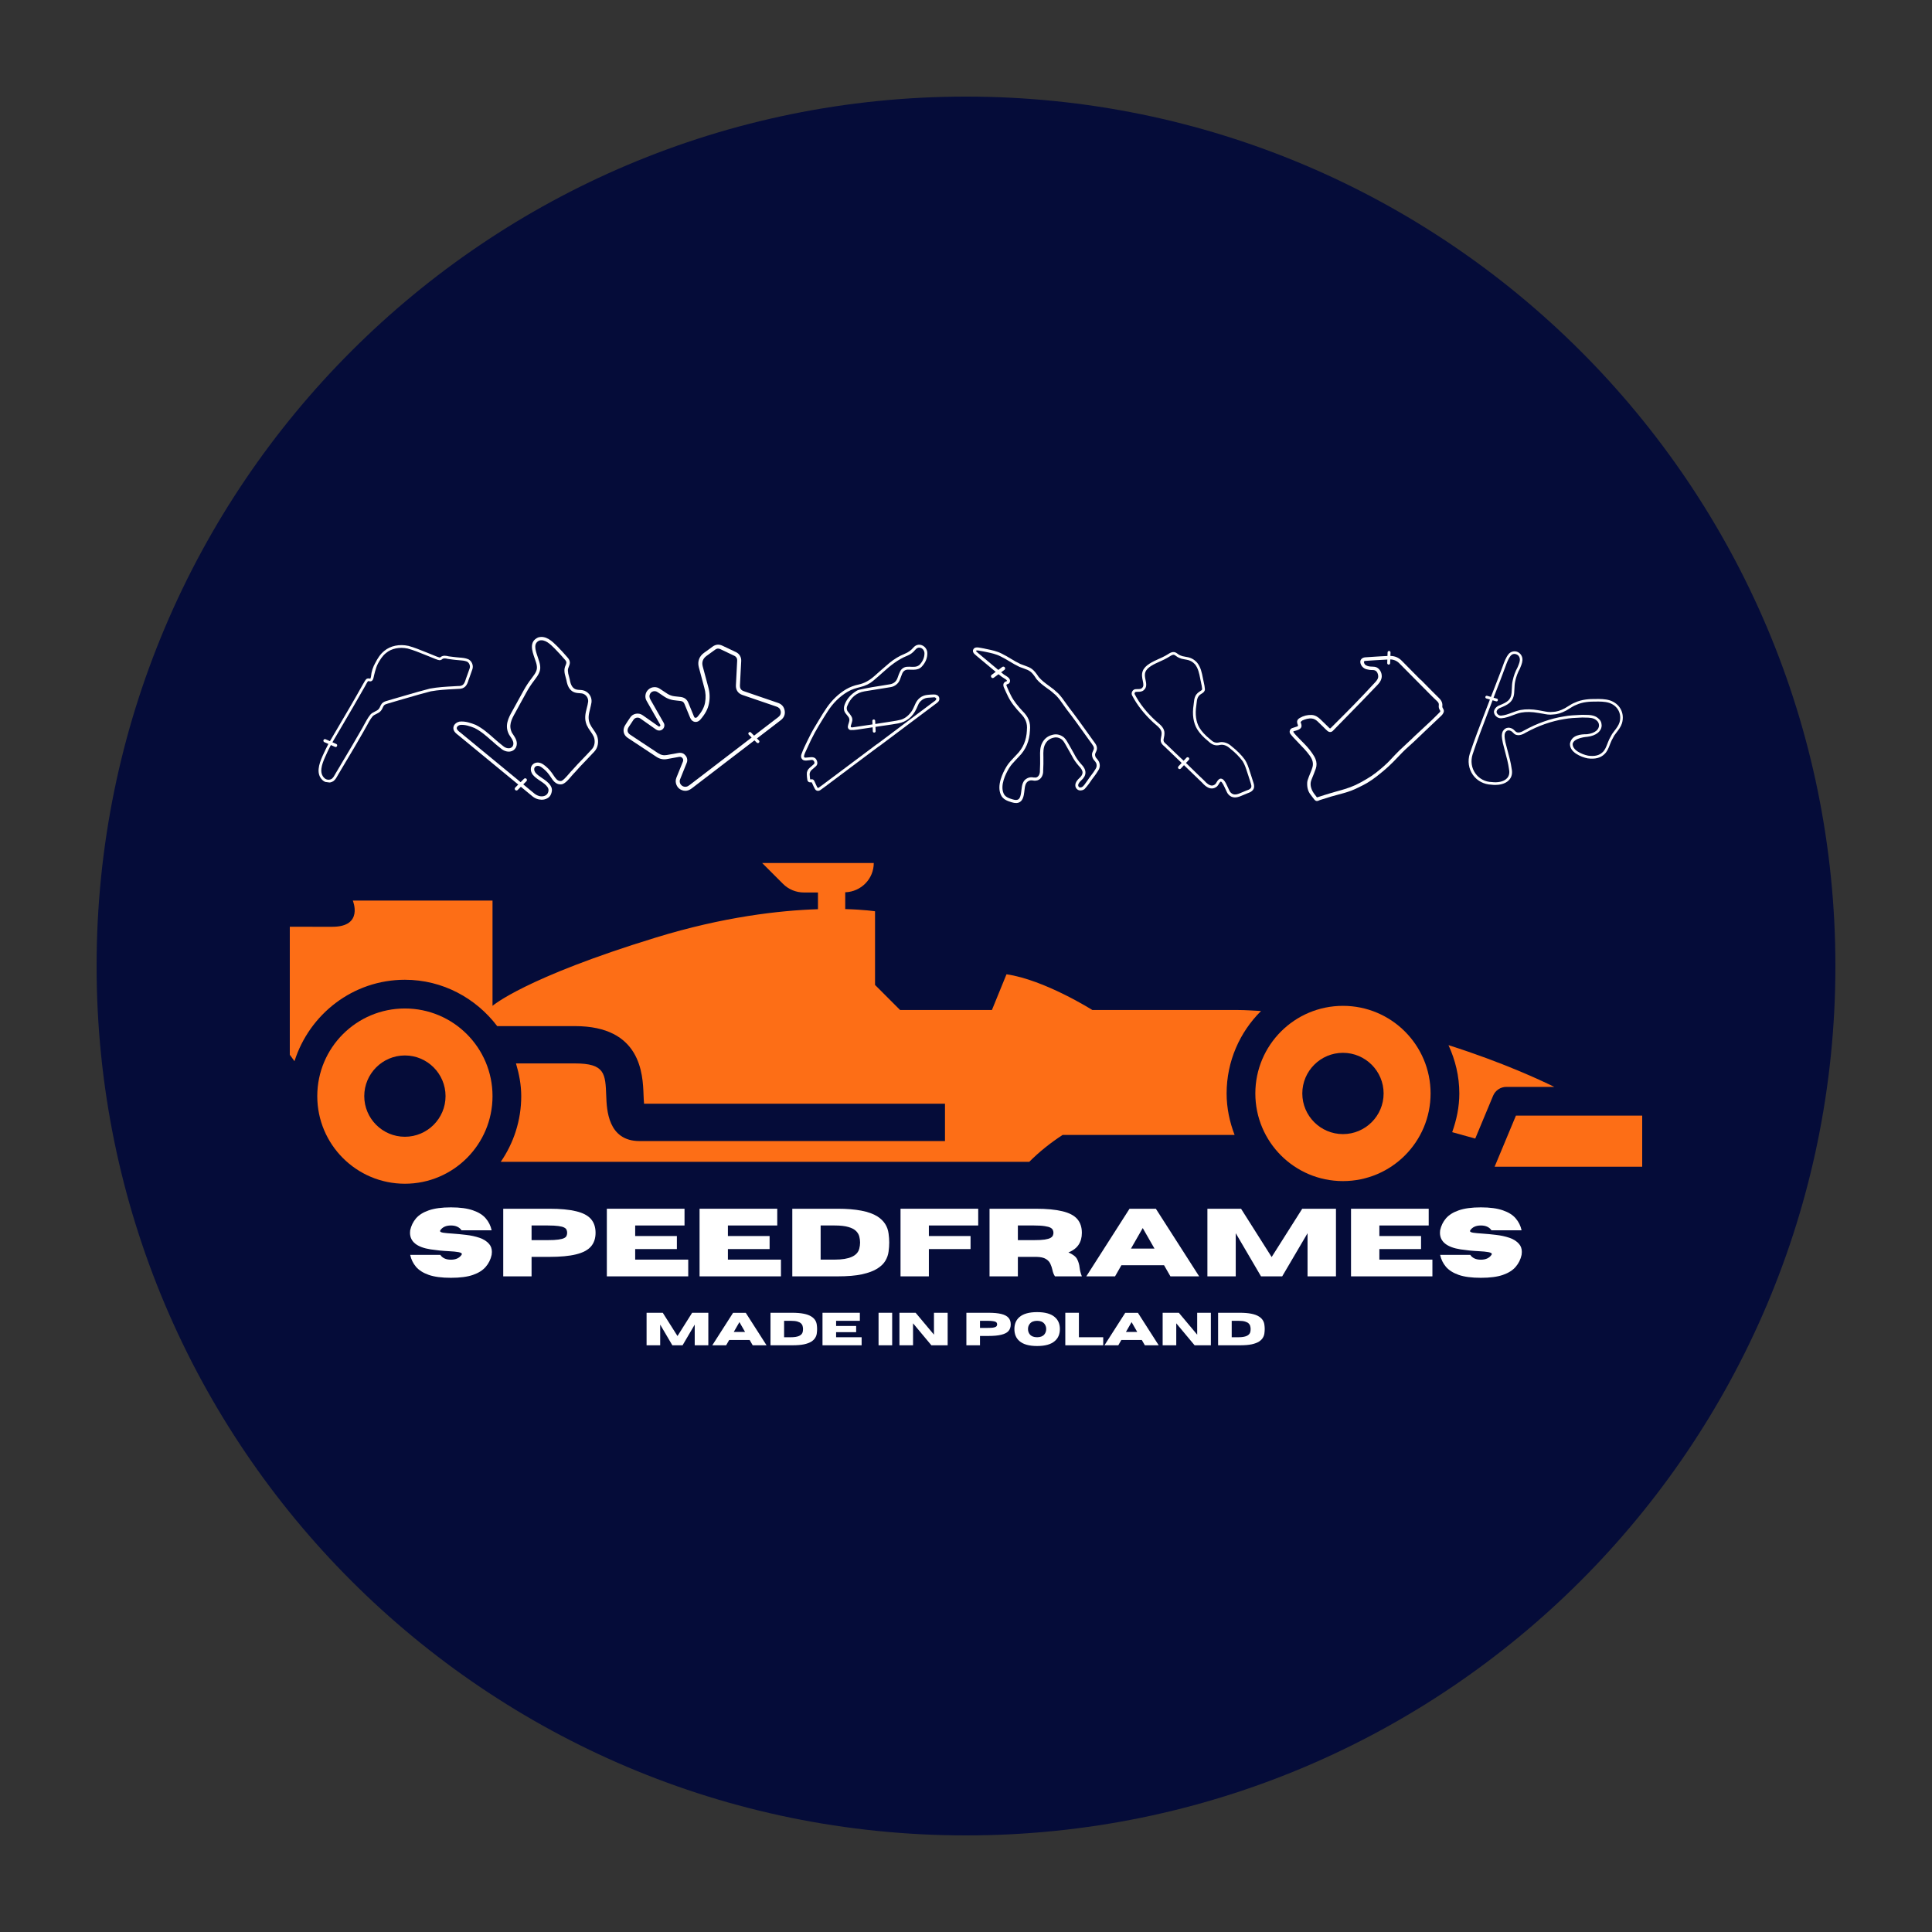 <svg xmlns="http://www.w3.org/2000/svg" xmlns:xlink="http://www.w3.org/1999/xlink" width="500" zoomAndPan="magnify" viewBox="0 0 375 375" height="500" preserveAspectRatio="xMidYMid meet" version="1.0"><rect x="0" y="0" width="375" height="375" fill="#333333" stroke="none"/><defs><g/><clipPath id="f03655bc0a"><path d="M 18.75 18.75 L 356.25 18.75 L 356.25 356.25 L 18.75 356.25 Z M 18.75 18.75 " clip-rule="nonzero"/></clipPath><clipPath id="848ce3ff8f"><path d="M 187.5 18.75 C 94.301 18.75 18.75 94.301 18.75 187.5 C 18.75 280.699 94.301 356.25 187.5 356.25 C 280.699 356.25 356.25 280.699 356.25 187.5 C 356.25 94.301 280.699 18.75 187.5 18.75 Z M 187.5 18.75 " clip-rule="nonzero"/></clipPath><clipPath id="562438bec7"><path d="M 290 216 L 318.75 216 L 318.75 227 L 290 227 Z M 290 216 " clip-rule="nonzero"/></clipPath><clipPath id="032bd39a9f"><path d="M 56.25 167.301 L 245 167.301 L 245 226 L 56.25 226 Z M 56.25 167.301 " clip-rule="nonzero"/></clipPath><clipPath id="ac09b3000e"><path d="M 61 125 L 92 125 L 92 152 L 61 152 Z M 61 125 " clip-rule="nonzero"/></clipPath><clipPath id="39d40d9263"><path d="M 64.953 123.258 L 92.453 126.977 L 88.633 155.219 L 61.133 151.5 Z M 64.953 123.258 " clip-rule="nonzero"/></clipPath><clipPath id="60b62d60d0"><path d="M 64.953 123.258 L 92.453 126.977 L 88.633 155.219 L 61.133 151.5 Z M 64.953 123.258 " clip-rule="nonzero"/></clipPath><clipPath id="8acde74a10"><path d="M 88 123.258 L 116.441 123.258 L 116.441 155.508 L 88 155.508 Z M 88 123.258 " clip-rule="nonzero"/></clipPath><clipPath id="76cb9c3e89"><path d="M 121 125.004 L 152.445 125.004 L 152.445 153.504 L 121 153.504 Z M 121 125.004 " clip-rule="nonzero"/></clipPath><clipPath id="3f59d304ea"><path d="M 285 126.324 L 315 126.324 L 315 152.574 L 285 152.574 Z M 285 126.324 " clip-rule="nonzero"/></clipPath><clipPath id="8291e9dbf9"><path d="M 219.629 126.324 L 243.629 126.324 L 243.629 154.824 L 219.629 154.824 Z M 219.629 126.324 " clip-rule="nonzero"/></clipPath><clipPath id="1c5dddd4a9"><path d="M 250.289 126.324 L 280.289 126.324 L 280.289 155.574 L 250.289 155.574 Z M 250.289 126.324 " clip-rule="nonzero"/></clipPath><clipPath id="273edc0825"><path d="M 155.402 125.004 L 182.402 125.004 L 182.402 153.504 L 155.402 153.504 Z M 155.402 125.004 " clip-rule="nonzero"/></clipPath><clipPath id="99d2b894e0"><path d="M 188 125 L 214 125 L 214 156 L 188 156 Z M 188 125 " clip-rule="nonzero"/></clipPath><clipPath id="6ea0115b19"><path d="M 185.316 126.703 L 205.34 120.379 L 215.281 151.844 L 195.258 158.172 Z M 185.316 126.703 " clip-rule="nonzero"/></clipPath><clipPath id="3147e57fe1"><path d="M 185.316 126.703 L 205.34 120.379 L 215.281 151.844 L 195.258 158.172 Z M 185.316 126.703 " clip-rule="nonzero"/></clipPath></defs><g clip-path="url(#f03655bc0a)"><g clip-path="url(#848ce3ff8f)"><path fill="#050c39" d="M 18.75 18.75 L 356.25 18.75 L 356.25 356.25 L 18.75 356.25 Z M 18.75 18.75 " fill-opacity="1" fill-rule="nonzero"/></g></g><path fill="#fd6e16" d="M 292.387 210.965 L 301.68 210.965 C 299.211 209.742 291.707 206.215 281.152 202.863 C 282.469 205.73 283.254 208.887 283.254 212.238 C 283.254 214.887 282.711 217.391 281.867 219.754 L 286.344 220.996 L 289.809 212.684 C 290.246 211.641 291.262 210.965 292.387 210.965 " fill-opacity="1" fill-rule="nonzero"/><g clip-path="url(#562438bec7)"><path fill="#fd6e16" d="M 294.242 216.539 L 290.105 226.457 L 318.77 226.457 L 318.77 216.539 L 294.242 216.539 " fill-opacity="1" fill-rule="nonzero"/></g><path fill="#fd6e16" d="M 260.668 220.129 C 256.316 220.129 252.777 216.59 252.777 212.238 C 252.777 207.891 256.316 204.352 260.668 204.352 C 265.02 204.352 268.559 207.891 268.559 212.238 C 268.559 216.59 265.02 220.129 260.668 220.129 Z M 260.668 195.234 C 251.273 195.234 243.66 202.848 243.66 212.238 C 243.66 221.637 251.273 229.25 260.668 229.25 C 270.062 229.25 277.676 221.637 277.676 212.238 C 277.676 202.848 270.062 195.234 260.668 195.234 " fill-opacity="1" fill-rule="nonzero"/><g clip-path="url(#032bd39a9f)"><path fill="#fd6e16" d="M 244.766 196.234 C 243.266 196.164 241.785 196.043 240.262 196.043 C 234.164 196.043 223.234 196.043 212.027 196.043 C 212.027 196.043 202.727 190.168 195.359 189.109 L 192.531 196.043 C 182.34 196.043 174.711 196.043 174.711 196.043 L 169.816 191.145 L 169.844 191.145 L 169.844 176.879 C 169.844 176.879 167.773 176.559 164.059 176.453 L 164.059 173.191 C 167.129 173.09 169.598 170.602 169.598 167.508 L 147.934 167.508 L 151.98 171.555 C 153.051 172.629 154.508 173.23 156.027 173.23 L 158.766 173.23 L 158.766 176.473 C 151.301 176.719 140.453 177.938 127.328 181.969 C 101.812 189.789 95.598 195.234 95.598 195.234 L 95.598 174.797 L 68.477 174.797 C 68.477 174.797 70.637 179.887 64.516 179.887 C 58.391 179.887 56.23 179.883 56.23 179.883 L 56.23 204.703 L 57.16 205.977 C 60.062 196.852 68.516 190.172 78.59 190.172 C 85.918 190.172 92.379 193.738 96.508 199.168 L 111.602 199.168 C 124.422 199.168 124.766 208.504 124.91 212.492 C 124.934 213.012 124.957 213.691 125.008 214.234 L 183.422 214.234 L 183.422 221.48 L 124.137 221.48 C 117.992 221.48 117.77 215.371 117.672 212.762 C 117.508 208.402 117.438 206.41 111.602 206.41 L 100.152 206.41 C 100.754 208.438 101.172 210.539 101.172 212.758 C 101.172 217.488 99.695 221.875 97.199 225.508 L 199.781 225.508 C 201.758 223.527 203.938 221.793 206.254 220.293 L 239.637 220.293 C 238.672 217.785 238.086 215.082 238.086 212.238 C 238.086 205.988 240.645 200.328 244.766 196.234 " fill-opacity="1" fill-rule="nonzero"/></g><path fill="#fd6e16" d="M 78.59 220.645 C 74.242 220.645 70.703 217.105 70.703 212.758 C 70.703 208.406 74.242 204.863 78.59 204.863 C 82.941 204.863 86.48 208.406 86.48 212.758 C 86.48 217.105 82.941 220.645 78.59 220.645 Z M 78.59 195.746 C 69.195 195.746 61.582 203.359 61.582 212.758 C 61.582 222.148 69.195 229.762 78.59 229.762 C 87.984 229.762 95.598 222.148 95.598 212.758 C 95.598 203.359 87.984 195.746 78.59 195.746 " fill-opacity="1" fill-rule="nonzero"/><g clip-path="url(#ac09b3000e)"><g clip-path="url(#39d40d9263)"><g clip-path="url(#60b62d60d0)"><path fill="#ffffff" d="M 90.895 127.953 L 90.883 127.953 C 90.328 127.715 89.727 127.672 89.145 127.629 L 89.078 127.621 C 88.895 127.609 88.699 127.594 88.52 127.57 C 88.324 127.547 88.113 127.516 87.934 127.5 C 87.664 127.473 87.379 127.441 87.105 127.398 L 87.09 127.395 C 86.605 127.281 86 127.137 85.492 127.562 C 85.387 127.664 85.242 127.621 84.938 127.5 C 84.852 127.465 84.77 127.434 84.684 127.406 C 84.312 127.246 83.898 127.078 83.43 126.895 C 83.152 126.785 82.867 126.672 82.59 126.559 C 81.52 126.125 80.414 125.676 79.273 125.363 L 79.266 125.363 C 77.52 124.984 75.77 125.348 74.594 126.336 C 73.781 126.98 73.258 127.871 72.895 128.578 C 72.387 129.434 72.09 130.359 72.004 131.355 C 71.941 131.68 71.875 131.73 71.879 131.73 C 71.832 131.73 71.789 131.723 71.742 131.711 C 71.52 131.648 71.309 131.68 71.109 131.805 L 71.098 131.816 L 71.086 131.824 C 71.082 131.828 71.074 131.836 71.07 131.84 C 70.902 132.031 70.762 132.246 70.648 132.477 C 70.594 132.586 70.531 132.691 70.461 132.793 C 70.461 132.801 70.449 132.812 70.445 132.82 C 68.805 135.766 67.066 138.711 65.391 141.562 C 64.941 142.32 64.496 143.078 64.055 143.832 L 64.039 143.859 L 63.199 143.488 C 63.121 143.453 63.043 143.449 62.965 143.48 C 62.887 143.512 62.828 143.566 62.793 143.645 C 62.758 143.723 62.758 143.801 62.789 143.879 C 62.816 143.957 62.871 144.016 62.949 144.051 L 63.738 144.398 C 63.375 145.074 63.051 145.773 62.738 146.453 L 62.602 146.746 C 61.871 148.391 61.309 150.234 62.625 151.449 C 62.891 151.688 63.203 151.828 63.555 151.875 C 63.988 151.938 64.387 151.844 64.746 151.594 L 64.758 151.586 C 65.125 151.285 65.348 150.879 65.566 150.48 L 65.645 150.34 C 65.965 149.816 66.281 149.273 66.562 148.797 C 66.777 148.43 67 148.047 67.23 147.672 L 67.363 147.453 C 68.406 145.711 69.48 143.906 70.496 142.109 C 70.723 141.73 70.934 141.34 71.141 140.957 C 71.488 140.309 71.844 139.637 72.305 139.062 C 72.484 138.852 72.73 138.73 73.023 138.59 C 73.336 138.438 73.688 138.266 73.938 137.957 C 74.082 137.781 74.195 137.586 74.281 137.375 C 74.344 137.215 74.43 137.066 74.531 136.926 C 74.703 136.727 74.969 136.652 75.281 136.562 L 75.324 136.547 L 75.453 136.512 C 75.793 136.406 76.141 136.305 76.48 136.207 L 76.566 136.18 C 76.859 136.098 77.156 136.012 77.449 135.922 C 78.008 135.766 78.574 135.598 79.125 135.438 C 80.59 135.016 82.105 134.566 83.609 134.188 C 85.078 133.918 86.605 133.836 88.082 133.758 L 88.957 133.711 C 89.562 133.719 89.996 133.57 90.32 133.242 C 90.645 132.91 90.812 132.445 90.945 131.988 C 91.035 131.738 91.125 131.484 91.219 131.238 L 91.23 131.199 C 91.383 130.781 91.543 130.348 91.688 129.914 C 91.812 129.535 91.797 129.16 91.648 128.789 C 91.5 128.418 91.246 128.141 90.895 127.953 Z M 91.16 129.73 C 91.016 130.156 90.859 130.586 90.707 131.004 C 90.609 131.262 90.512 131.531 90.418 131.797 C 90.418 131.797 90.418 131.805 90.418 131.809 C 90.129 132.777 89.863 133.184 88.934 133.16 L 88.914 133.156 L 88.027 133.207 C 86.531 133.289 84.984 133.375 83.488 133.652 L 83.473 133.652 C 81.957 134.031 80.438 134.48 78.965 134.906 C 78.418 135.066 77.852 135.23 77.293 135.391 C 77.082 135.453 76.875 135.516 76.668 135.574 L 76.414 135.645 C 76.047 135.75 75.66 135.863 75.293 135.977 L 75.164 136.016 L 75.121 136.027 C 74.781 136.125 74.395 136.238 74.125 136.559 C 73.984 136.734 73.875 136.926 73.793 137.133 C 73.73 137.305 73.641 137.461 73.527 137.605 C 73.344 137.828 73.062 137.969 72.789 138.102 L 72.777 138.109 C 72.48 138.254 72.145 138.418 71.887 138.711 C 71.391 139.332 71.02 140.027 70.66 140.695 C 70.461 141.07 70.258 141.453 70.027 141.824 C 69.004 143.629 67.93 145.434 66.891 147.176 L 66.766 147.383 C 66.547 147.75 66.328 148.125 66.113 148.484 L 66.098 148.52 C 65.801 149.023 65.492 149.543 65.184 150.051 L 65.09 150.215 C 64.895 150.574 64.703 150.914 64.422 151.148 C 64.199 151.297 63.953 151.359 63.684 151.34 C 63.414 151.32 63.18 151.219 62.98 151.039 C 61.902 150.055 62.434 148.422 63.098 146.953 C 63.461 146.141 63.809 145.363 64.219 144.613 L 65.008 144.961 C 65.035 144.977 65.062 144.984 65.094 144.988 C 65.27 145.012 65.383 144.938 65.43 144.766 C 65.477 144.594 65.422 144.473 65.258 144.398 L 64.523 144.074 L 65.848 141.824 L 65.922 141.699 C 67.578 138.883 69.285 135.969 70.918 133.082 C 70.988 132.961 71.055 132.84 71.113 132.711 L 71.125 132.695 C 71.207 132.527 71.309 132.367 71.43 132.219 C 71.473 132.195 71.523 132.199 71.645 132.223 C 71.832 132.281 72.008 132.258 72.172 132.16 C 72.344 132.035 72.453 131.812 72.531 131.426 C 72.559 131.293 72.934 129.547 73.344 128.836 C 73.348 128.832 73.348 128.824 73.348 128.82 C 73.758 128.074 74.227 127.301 74.926 126.75 C 75.988 125.859 77.562 125.539 79.141 125.883 C 80.238 126.184 81.336 126.625 82.395 127.055 C 82.668 127.168 82.953 127.281 83.234 127.391 C 83.703 127.574 84.48 127.895 84.488 127.898 C 84.504 127.906 84.52 127.91 84.535 127.914 C 84.594 127.93 84.656 127.957 84.723 127.984 C 85.039 128.109 85.469 128.281 85.824 127.949 C 86.113 127.703 86.535 127.801 86.945 127.898 L 86.973 127.902 L 86.984 127.902 C 87.277 127.953 87.566 127.984 87.848 128.02 C 88.055 128.043 88.238 128.066 88.426 128.086 C 88.641 128.117 88.863 128.129 89.086 128.145 C 89.621 128.184 90.172 128.223 90.645 128.414 C 90.875 128.547 91.039 128.734 91.133 128.98 C 91.23 129.227 91.238 129.477 91.16 129.73 Z M 91.16 129.73 " fill-opacity="1" fill-rule="nonzero"/></g></g></g><g clip-path="url(#8acde74a10)"><path fill="#ffffff" d="M 92.348 140.707 L 92.336 140.699 C 91.391 140.324 90.293 139.938 89.18 140.066 C 89.156 140.066 89.133 140.074 89.109 140.086 C 88.5 140.238 87.938 140.742 88.004 141.434 C 88.004 141.449 88.004 141.461 88.004 141.477 C 88.113 142.066 88.59 142.422 88.973 142.711 L 90.086 143.629 C 93.309 146.285 96.629 149.031 99.91 151.715 C 100.137 151.902 100.363 152.094 100.594 152.281 L 100.008 152.867 C 99.941 152.93 99.91 153.008 99.91 153.102 C 99.91 153.191 99.941 153.27 100.008 153.336 C 100.074 153.402 100.152 153.434 100.242 153.434 C 100.332 153.434 100.414 153.402 100.477 153.336 L 101.102 152.711 C 101.805 153.297 102.531 153.902 103.258 154.492 C 103.801 154.965 104.434 155.211 105.152 155.23 C 105.449 155.23 105.734 155.176 106.008 155.062 C 106.535 154.848 106.875 154.469 107.035 153.922 C 107.207 153.395 107.141 152.902 106.832 152.441 C 106.41 151.824 105.809 151.422 105.23 151.031 C 104.754 150.715 104.262 150.387 103.91 149.953 C 103.633 149.543 103.613 149.109 103.863 148.855 C 104.07 148.645 104.508 148.523 105.066 148.895 C 105.672 149.312 106.191 149.82 106.617 150.418 C 106.715 150.547 106.812 150.695 106.914 150.848 C 107.324 151.473 107.836 152.25 108.793 152.25 L 108.816 152.25 C 109.504 152.301 110.25 151.434 110.969 150.59 L 110.809 150.453 L 110.977 150.582 C 111.199 150.316 111.418 150.066 111.578 149.918 L 111.586 149.906 L 111.598 149.898 C 112.25 149.137 112.973 148.391 113.672 147.664 C 114.227 147.086 114.805 146.488 115.348 145.895 C 116.078 145.137 116.293 143.895 115.879 142.793 C 115.879 142.789 115.879 142.785 115.879 142.781 C 115.68 142.359 115.441 141.957 115.16 141.582 C 114.898 141.234 114.676 140.863 114.488 140.469 C 114.07 139.445 114.285 138.586 114.539 137.59 L 114.539 137.574 C 114.652 137.156 114.742 136.734 114.812 136.305 C 114.812 136.297 114.816 136.285 114.816 136.273 C 114.84 136.012 114.816 135.754 114.746 135.5 C 114.676 135.25 114.562 135.016 114.406 134.805 C 114.25 134.594 114.062 134.414 113.84 134.273 C 113.621 134.133 113.379 134.031 113.125 133.977 C 112.914 133.938 112.703 133.914 112.492 133.91 C 112.305 133.906 112.121 133.883 111.938 133.848 C 111.227 133.695 110.801 133.098 110.602 131.965 L 110.602 131.945 C 110.602 131.93 110.598 131.914 110.594 131.902 C 110.551 131.695 110.492 131.488 110.441 131.305 C 110.32 130.945 110.25 130.578 110.23 130.199 L 110.23 130.16 C 110.23 130.156 110.23 130.152 110.23 130.148 C 110.215 129.871 110.309 129.637 110.41 129.391 C 110.598 128.934 110.828 128.363 110.176 127.637 C 109.539 126.883 108.863 126.172 108.223 125.508 L 108.109 125.395 C 107.207 124.5 105.973 123.27 104.457 123.727 L 104.434 123.727 L 104.422 123.738 C 102.652 124.555 103.277 126.34 103.777 127.777 C 103.98 128.348 104.168 128.883 104.207 129.324 C 104.207 129.332 104.207 129.34 104.207 129.344 C 104.309 130.156 103.848 130.773 103.312 131.488 L 103.191 131.652 C 102.582 132.438 102.039 133.27 101.566 134.145 C 101.148 134.879 100.746 135.625 100.355 136.344 C 100.098 136.816 99.781 137.406 99.469 137.953 C 99.074 138.645 98.672 139.379 98.496 140.141 C 98.289 141 98.395 141.816 98.816 142.594 L 98.832 142.617 C 98.895 142.715 98.961 142.816 99.027 142.914 C 99.449 143.543 99.844 144.141 99.543 144.789 C 99.395 145.043 99.176 145.188 98.887 145.23 C 98.484 145.289 98.008 145.125 97.641 144.801 L 97.633 144.789 L 97.621 144.781 C 97.02 144.324 96.434 143.809 95.867 143.309 L 95.855 143.297 C 94.789 142.352 93.688 141.371 92.355 140.711 Z M 95.465 143.793 C 96.035 144.301 96.625 144.824 97.246 145.293 C 97.746 145.738 98.422 145.957 99.004 145.875 C 99.504 145.801 99.879 145.543 100.125 145.102 L 100.141 145.078 C 100.613 144.09 100.043 143.238 99.586 142.551 L 99.512 142.441 L 99.398 142.281 C 98.676 140.875 99.211 139.734 100.047 138.273 C 100.332 137.762 100.617 137.234 100.891 136.727 L 100.93 136.648 C 101.301 135.969 101.719 135.195 102.133 134.461 C 102.59 133.617 103.113 132.816 103.699 132.059 L 103.707 132.047 L 103.805 131.918 L 103.832 131.879 C 104.371 131.156 104.98 130.344 104.848 129.281 C 104.801 128.758 104.598 128.172 104.383 127.555 C 103.828 125.957 103.547 124.871 104.664 124.336 C 105.793 124.016 106.812 125.035 107.637 125.852 L 107.738 125.957 C 108.402 126.652 109.055 127.336 109.664 128.059 C 110.047 128.488 109.953 128.723 109.781 129.141 C 109.629 129.465 109.551 129.809 109.555 130.168 C 109.555 130.633 109.68 131.066 109.801 131.484 C 109.852 131.672 109.91 131.867 109.949 132.047 C 110.105 132.949 110.469 134.184 111.789 134.465 C 112.008 134.512 112.23 134.539 112.453 134.543 C 112.629 134.547 112.801 134.566 112.973 134.598 C 113.152 134.637 113.32 134.703 113.477 134.801 C 113.629 134.902 113.762 135.023 113.871 135.172 C 113.98 135.316 114.059 135.48 114.109 135.656 C 114.16 135.832 114.176 136.012 114.16 136.195 C 114.098 136.613 114.008 137.027 113.895 137.434 C 113.637 138.445 113.371 139.488 113.875 140.715 C 114.078 141.152 114.32 141.562 114.609 141.945 C 114.863 142.285 115.082 142.645 115.262 143.027 C 115.582 143.891 115.426 144.859 114.867 145.434 L 114.859 145.445 C 114.324 146.035 113.766 146.617 113.191 147.215 C 112.492 147.938 111.77 148.684 111.105 149.453 C 110.926 149.621 110.715 149.867 110.469 150.156 C 110.027 150.672 109.207 151.629 108.852 151.598 L 108.809 151.598 C 108.184 151.613 107.824 151.066 107.441 150.488 L 107.434 150.48 C 107.328 150.32 107.23 150.168 107.125 150.031 C 106.656 149.371 106.086 148.812 105.418 148.352 C 104.586 147.801 103.797 147.98 103.391 148.398 C 102.91 148.891 102.906 149.648 103.383 150.336 L 103.391 150.348 C 103.809 150.863 104.344 151.223 104.863 151.566 C 105.414 151.938 105.938 152.285 106.289 152.801 C 106.477 153.09 106.52 153.398 106.41 153.727 C 106.309 154.074 106.094 154.316 105.762 154.453 C 105 154.766 104.184 154.418 103.668 153.984 C 102.945 153.398 102.215 152.789 101.566 152.246 L 102.188 151.625 C 102.246 151.559 102.277 151.48 102.273 151.391 C 102.273 151.305 102.242 151.227 102.18 151.164 C 102.113 151.102 102.039 151.066 101.949 151.066 C 101.859 151.066 101.781 151.094 101.715 151.156 L 101.051 151.82 C 100.809 151.617 100.566 151.414 100.32 151.211 C 97.023 148.512 93.645 145.723 90.469 143.102 L 89.406 142.223 L 89.379 142.203 C 89.055 141.961 88.727 141.715 88.652 141.379 C 88.633 141.035 88.965 140.785 89.312 140.711 C 90.262 140.609 91.254 140.965 92.113 141.305 C 93.355 141.926 94.422 142.871 95.449 143.789 Z M 95.465 143.793 " fill-opacity="1" fill-rule="nonzero"/></g><g clip-path="url(#76cb9c3e89)"><path fill="#ffffff" d="M 152.305 137.922 C 152.172 137.18 151.734 136.676 151 136.426 L 147.457 135.215 C 146.422 134.855 145.387 134.504 144.348 134.148 C 143.961 134.016 143.734 133.785 143.656 133.445 C 143.621 133.266 143.613 133.086 143.629 132.902 C 143.676 131.957 143.727 131.008 143.777 130.062 C 143.809 129.465 143.84 128.867 143.871 128.273 C 143.887 127.922 143.805 127.594 143.629 127.289 C 143.453 126.984 143.207 126.754 142.891 126.598 L 141.477 125.922 L 140.207 125.324 C 139.547 125.012 138.91 125.074 138.312 125.508 L 137.887 125.824 C 137.488 126.117 137.066 126.422 136.656 126.711 C 135.723 127.375 135.352 128.383 135.633 129.477 C 136.008 130.902 136.344 132.191 136.703 133.473 C 136.984 134.426 137.031 135.395 136.852 136.375 C 136.672 137.34 136.195 138.215 135.305 139.211 C 135.207 139.293 135.09 139.332 134.961 139.324 C 134.824 139.324 134.754 139.199 134.695 139.066 L 134.496 138.574 C 134.203 137.859 133.898 137.117 133.598 136.391 C 133.328 135.742 132.836 135.371 132.129 135.281 C 131.918 135.254 131.699 135.234 131.484 135.211 C 131.309 135.191 131.129 135.172 130.949 135.152 C 130.461 135.098 130.004 134.941 129.582 134.684 C 129.035 134.34 128.547 134.02 128.086 133.699 C 127.742 133.457 127.359 133.352 126.941 133.379 C 126.523 133.406 126.156 133.562 125.848 133.848 C 125.539 134.125 125.352 134.473 125.289 134.887 C 125.227 135.301 125.301 135.688 125.512 136.047 C 125.965 136.844 126.422 137.641 126.879 138.441 L 127.652 139.793 C 127.812 140.074 127.973 140.355 128.133 140.637 C 128.211 140.75 128.203 140.855 128.098 140.949 C 127.996 141.047 127.891 141.051 127.785 140.961 C 127.762 140.945 127.738 140.93 127.719 140.914 L 126.797 140.266 C 126.125 139.793 125.453 139.32 124.777 138.848 C 124.367 138.555 123.914 138.449 123.422 138.539 C 122.945 138.633 122.574 138.879 122.309 139.285 L 122.227 139.41 C 121.926 139.848 121.625 140.301 121.344 140.758 C 121.203 140.973 121.109 141.207 121.062 141.457 C 120.941 142.191 121.219 142.805 121.867 143.234 C 123.727 144.469 125.598 145.707 127.426 146.91 C 128.082 147.344 128.793 147.48 129.562 147.316 C 130.324 147.176 131.086 147.039 131.805 146.91 C 131.969 146.875 132.125 146.895 132.273 146.977 C 132.418 147.059 132.52 147.18 132.574 147.336 C 132.629 147.535 132.609 147.727 132.52 147.91 C 132.156 148.801 131.723 149.855 131.297 150.926 C 131.098 151.418 131.105 151.902 131.316 152.383 C 131.527 152.859 131.875 153.188 132.363 153.371 C 132.574 153.453 132.797 153.492 133.023 153.496 C 133.449 153.496 133.863 153.336 134.281 153.016 C 136.355 151.422 138.43 149.832 140.504 148.246 L 146.441 143.703 L 146.883 144.145 C 146.941 144.203 147.012 144.234 147.094 144.234 C 147.23 144.234 147.32 144.172 147.371 144.051 C 147.422 143.926 147.402 143.816 147.309 143.723 L 146.918 143.336 L 148.703 141.969 L 149.531 141.336 C 150.203 140.82 150.898 140.293 151.574 139.766 C 152.184 139.289 152.438 138.652 152.305 137.922 Z M 151.055 139.199 L 146.367 142.789 L 145.762 142.176 C 145.707 142.117 145.633 142.09 145.551 142.09 C 145.469 142.09 145.398 142.117 145.34 142.176 C 145.281 142.234 145.254 142.305 145.254 142.387 C 145.254 142.469 145.281 142.539 145.34 142.598 L 145.895 143.152 L 144.609 144.137 L 142.434 145.805 L 142.191 145.988 C 139.426 148.105 136.66 150.223 133.898 152.34 C 133.785 152.43 133.664 152.512 133.539 152.582 C 133.336 152.691 133.121 152.734 132.895 152.707 C 132.664 152.68 132.465 152.59 132.297 152.438 C 132.125 152.289 132.016 152.109 131.965 151.891 C 131.91 151.676 131.926 151.461 132.012 151.254 C 132.246 150.656 132.492 150.047 132.73 149.461 L 133.039 148.695 L 133.117 148.508 C 133.18 148.359 133.242 148.207 133.297 148.055 C 133.395 147.812 133.418 147.566 133.371 147.309 C 133.328 147.055 133.219 146.828 133.047 146.637 C 132.777 146.289 132.422 146.117 131.984 146.121 C 131.887 146.121 131.789 146.129 131.691 146.148 L 131.242 146.227 C 130.645 146.324 130.031 146.434 129.426 146.551 C 128.82 146.664 128.262 146.543 127.707 146.172 C 126.762 145.547 125.812 144.918 124.867 144.293 L 122.324 142.605 C 122.043 142.422 121.875 142.195 121.824 141.938 C 121.777 141.68 121.848 141.395 122.035 141.109 C 122.238 140.801 122.441 140.496 122.645 140.188 L 122.922 139.766 C 123.074 139.52 123.289 139.367 123.57 139.305 C 123.859 139.258 124.117 139.324 124.352 139.5 L 125.508 140.312 C 126.105 140.738 126.707 141.16 127.312 141.582 C 127.797 141.918 128.363 141.859 128.723 141.434 C 128.859 141.27 128.934 141.082 128.953 140.871 C 128.969 140.66 128.922 140.461 128.812 140.281 L 128.629 139.961 C 127.859 138.598 127.055 137.191 126.258 135.805 C 126.02 135.387 125.992 135.027 126.176 134.68 C 126.309 134.422 126.516 134.258 126.793 134.188 C 127.102 134.117 127.383 134.168 127.641 134.344 L 128.008 134.586 C 128.27 134.758 128.543 134.934 128.805 135.121 C 129.535 135.637 130.375 135.918 131.367 135.98 C 131.605 135.996 131.848 136.023 132.086 136.059 C 132.465 136.094 132.723 136.289 132.859 136.641 C 133.164 137.379 133.469 138.117 133.77 138.859 L 133.969 139.336 C 134.145 139.766 134.465 140.051 134.863 140.117 C 135.262 140.18 135.645 140.016 135.945 139.668 C 136.895 138.57 137.406 137.613 137.609 136.543 C 137.82 135.461 137.773 134.387 137.465 133.324 C 137.145 132.168 136.832 130.988 136.531 129.844 L 136.398 129.348 C 136.18 128.516 136.426 127.832 137.125 127.32 C 137.758 126.855 138.285 126.473 138.785 126.117 C 139.117 125.852 139.469 125.816 139.848 126.008 L 140.078 126.121 C 140.895 126.504 141.734 126.902 142.559 127.301 C 142.734 127.383 142.871 127.508 142.969 127.676 C 143.066 127.844 143.105 128.027 143.086 128.219 C 143.047 129.094 143 129.98 142.953 130.84 C 142.934 131.191 142.914 131.539 142.898 131.891 L 142.883 132.18 C 142.867 132.461 142.852 132.742 142.84 133.02 C 142.797 133.918 143.258 134.602 144.105 134.891 L 147.441 136.031 L 148.965 136.551 L 149.523 136.742 C 149.918 136.879 150.32 137.016 150.719 137.152 C 151.188 137.305 151.461 137.609 151.535 138.047 C 151.617 138.504 151.457 138.895 151.055 139.199 Z M 151.055 139.199 " fill-opacity="1" fill-rule="nonzero"/></g><g clip-path="url(#3f59d304ea)"><path fill="#ffffff" d="M 289.5 152.309 C 289.742 152.34 289.98 152.355 290.223 152.355 C 290.895 152.355 292.141 152.23 292.91 151.398 C 293.434 150.832 293.602 150.086 293.406 149.176 C 293.254 148.035 292.945 146.898 292.648 145.797 L 292.641 145.781 C 292.496 145.242 292.348 144.691 292.219 144.141 C 292.199 144.035 292.18 143.926 292.156 143.82 L 292.156 143.801 C 292.051 143.242 291.941 142.668 292.164 142.18 C 292.316 141.934 292.523 141.789 292.758 141.77 C 293.078 141.742 293.441 141.922 293.727 142.254 C 294.445 143.078 295.535 142.586 296.117 142.219 C 298.586 140.863 301.117 139.973 303.645 139.57 L 303.664 139.57 C 304.652 139.379 305.703 139.332 306.723 139.289 L 306.84 139.285 L 307.117 139.27 C 307.297 139.281 307.484 139.281 307.691 139.285 C 308.473 139.293 309.277 139.301 309.852 139.793 C 310.18 140.039 310.352 140.371 310.367 140.781 C 310.371 141.168 310.188 141.543 309.852 141.836 C 309.418 142.195 308.824 142.414 308.047 142.512 C 307.418 142.512 306.699 142.547 306.074 142.781 C 305.312 143.062 304.863 143.59 304.73 144.348 L 304.73 144.367 C 304.73 144.367 304.73 144.371 304.73 144.375 C 304.68 146.031 306.848 146.926 308.137 147.195 L 308.156 147.195 C 309.598 147.395 310.676 147.121 311.441 146.359 C 311.957 145.871 312.211 145.215 312.457 144.582 L 312.477 144.523 C 312.508 144.445 312.539 144.367 312.566 144.293 L 312.574 144.277 C 312.727 143.875 312.914 143.488 313.137 143.121 C 313.203 142.996 313.273 142.867 313.344 142.742 C 313.477 142.551 313.621 142.359 313.762 142.176 C 314.18 141.629 314.613 141.062 314.832 140.367 C 314.832 140.363 314.836 140.355 314.836 140.352 C 315.383 138.383 314.398 136.562 312.434 135.93 C 311.523 135.66 310.559 135.664 309.711 135.676 C 308.555 135.664 307.059 135.734 305.707 136.363 C 305.219 136.551 304.777 136.828 304.344 137.102 C 304.145 137.227 303.934 137.359 303.734 137.473 C 302.867 137.934 302.105 138.164 301.41 138.176 L 301.375 138.176 C 300.754 138.273 300.105 138.141 299.48 138.016 C 299.219 137.961 298.945 137.906 298.684 137.871 C 297.344 137.637 296.188 137.617 295.148 137.809 C 294.562 137.922 294.004 138.129 293.465 138.332 C 292.785 138.586 292.086 138.852 291.371 138.902 C 291.129 138.91 290.922 138.836 290.746 138.672 C 290.59 138.535 290.5 138.363 290.484 138.156 C 290.539 137.754 290.93 137.461 291.281 137.355 L 291.301 137.352 C 292.551 136.824 293.73 136.328 293.898 134.547 C 293.926 134.262 293.938 133.965 293.949 133.703 C 293.969 133.211 293.992 132.699 294.102 132.223 C 294.102 132.219 294.102 132.211 294.102 132.207 C 294.289 131.344 294.598 130.523 295.023 129.754 L 295.023 129.742 L 295.035 129.719 C 295.066 129.641 295.102 129.559 295.137 129.465 C 295.355 128.934 295.598 128.332 295.477 127.699 C 295.477 127.695 295.477 127.688 295.477 127.68 C 295.332 127.074 294.91 126.625 294.352 126.473 C 294.078 126.402 293.805 126.41 293.535 126.488 C 293.266 126.57 293.035 126.715 292.844 126.922 L 292.836 126.934 L 292.832 126.938 C 292.273 127.633 291.977 128.469 291.691 129.277 C 291.57 129.629 291.441 129.984 291.301 130.32 L 291.297 130.332 C 290.902 131.395 290.48 132.477 290.07 133.52 L 290.059 133.547 C 289.836 134.109 289.609 134.688 289.387 135.27 L 288.648 135.055 C 288.578 135.035 288.508 135.043 288.441 135.078 C 288.379 135.113 288.336 135.168 288.312 135.238 C 288.293 135.309 288.301 135.379 288.336 135.445 C 288.371 135.508 288.426 135.551 288.496 135.574 L 289.191 135.773 C 289.152 135.879 289.113 135.984 289.074 136.086 C 288.793 136.824 288.504 137.57 288.223 138.293 L 288.203 138.352 C 287.211 140.922 286.18 143.578 285.289 146.277 C 284.832 147.719 285.055 149.223 285.891 150.406 C 286.711 151.566 288.027 152.258 289.5 152.309 Z M 285.828 146.438 C 286.707 143.762 287.723 141.109 288.707 138.543 L 288.777 138.359 C 289.043 137.672 289.312 136.965 289.578 136.266 C 289.621 136.152 289.668 136.039 289.707 135.926 L 290.395 136.125 C 290.418 136.133 290.441 136.137 290.469 136.137 C 290.625 136.137 290.715 136.059 290.734 135.902 C 290.758 135.75 290.695 135.648 290.543 135.605 L 289.898 135.422 C 290.121 134.84 290.348 134.262 290.555 133.73 L 290.57 133.688 C 290.977 132.648 291.395 131.574 291.785 130.508 C 291.785 130.504 291.785 130.5 291.785 130.496 C 291.824 130.398 292.07 129.77 292.184 129.441 C 292.457 128.676 292.734 127.883 293.23 127.262 C 293.5 126.961 293.832 126.859 294.223 126.961 C 294.637 127.082 294.891 127.359 294.98 127.785 C 295.074 128.266 294.867 128.773 294.668 129.266 L 294.656 129.297 C 294.629 129.367 294.598 129.441 294.566 129.512 C 294.121 130.324 293.805 131.184 293.613 132.09 C 293.488 132.621 293.465 133.164 293.445 133.691 C 293.434 133.961 293.422 134.234 293.395 134.5 C 293.266 135.906 292.488 136.301 291.125 136.875 C 290.625 137.027 290.051 137.48 289.969 138.125 C 289.969 138.129 289.969 138.133 289.969 138.141 L 289.969 138.16 C 289.969 138.16 289.969 138.168 289.969 138.172 C 290 138.527 290.152 138.824 290.418 139.059 C 290.703 139.316 291.035 139.438 291.418 139.418 C 292.211 139.363 292.949 139.086 293.66 138.816 C 294.18 138.625 294.719 138.422 295.258 138.316 C 296.238 138.137 297.336 138.156 298.609 138.383 L 298.625 138.383 C 298.875 138.414 299.129 138.465 299.379 138.516 L 299.402 138.516 C 300.062 138.648 300.75 138.785 301.453 138.68 C 302.223 138.664 303.055 138.414 303.996 137.914 C 304.211 137.793 304.43 137.652 304.641 137.52 C 305.051 137.262 305.473 136.996 305.914 136.828 L 305.93 136.824 C 307.188 136.23 308.617 136.168 309.723 136.176 C 310.539 136.168 311.461 136.16 312.293 136.41 C 313.98 136.949 314.824 138.516 314.352 140.203 C 314.164 140.812 313.758 141.34 313.363 141.852 L 313.352 141.867 C 313.207 142.055 313.059 142.25 312.922 142.449 L 312.914 142.457 L 312.906 142.473 C 312.844 142.59 312.777 142.711 312.711 142.828 L 312.691 142.863 C 312.457 143.254 312.262 143.66 312.098 144.09 C 312.059 144.188 312.023 144.285 311.984 144.387 C 311.758 144.965 311.527 145.566 311.094 145.977 L 311.09 145.98 C 310.434 146.633 309.527 146.852 308.242 146.672 C 307.535 146.527 306.871 146.266 306.258 145.887 C 305.578 145.449 305.238 144.945 305.25 144.387 C 305.473 143.195 308.055 143.012 308.078 143.012 L 308.09 143.012 C 308.973 142.902 309.656 142.645 310.176 142.219 C 310.637 141.828 310.887 141.312 310.879 140.77 C 310.863 140.199 310.629 139.738 310.176 139.391 C 309.465 138.781 308.523 138.77 307.691 138.758 L 307.68 138.758 C 307.484 138.758 307.305 138.754 307.125 138.746 L 307.102 138.746 L 306.695 138.766 C 305.715 138.809 304.609 138.855 303.562 139.055 C 300.973 139.465 298.383 140.375 295.855 141.77 L 295.848 141.773 C 295.398 142.055 294.57 142.449 294.105 141.914 C 293.711 141.457 293.188 141.211 292.699 141.25 C 292.289 141.285 291.945 141.52 291.703 141.93 L 291.695 141.945 C 291.391 142.586 291.523 143.281 291.641 143.891 C 291.664 144.008 291.688 144.121 291.707 144.238 L 291.707 144.246 C 291.836 144.793 291.984 145.344 292.129 145.875 L 292.16 145.992 C 292.445 147.055 292.746 148.156 292.891 149.246 C 292.891 149.254 292.891 149.262 292.891 149.27 C 293.047 150.008 292.926 150.605 292.523 151.047 C 291.836 151.797 290.547 151.926 289.57 151.797 L 289.551 151.797 L 289.555 151.797 C 288.918 151.781 288.316 151.629 287.754 151.332 C 287.191 151.035 286.727 150.625 286.359 150.105 C 285.617 149.059 285.426 147.719 285.828 146.438 Z M 285.828 146.438 " fill-opacity="1" fill-rule="nonzero"/></g><g clip-path="url(#8291e9dbf9)"><path fill="#ffffff" d="M 223.875 140.254 C 224.023 140.391 224.188 140.531 224.336 140.652 C 224.914 141.145 225.465 141.609 225.469 142.324 C 225.465 142.578 225.434 142.828 225.371 143.078 C 225.25 143.641 225.133 144.176 225.992 144.855 C 227.141 145.973 228.355 147.129 229.359 148.086 L 228.734 148.754 C 228.676 148.816 228.648 148.891 228.648 148.977 C 228.652 149.062 228.684 149.137 228.746 149.195 C 228.812 149.258 228.887 149.285 228.973 149.281 C 229.059 149.277 229.133 149.242 229.191 149.18 L 229.812 148.516 C 230.316 148.996 230.816 149.484 231.305 149.961 L 231.34 149.996 C 231.988 150.625 232.652 151.277 233.332 151.914 C 233.777 152.414 234.184 152.738 234.578 152.906 C 235.164 153.152 235.734 153.059 236.238 152.629 L 236.25 152.617 C 236.383 152.473 236.496 152.316 236.59 152.145 C 236.699 151.961 236.797 151.797 236.938 151.703 C 237.18 151.656 237.656 152.715 237.84 153.121 L 237.852 153.141 C 238.074 153.633 238.25 154.023 238.453 154.215 C 238.785 154.59 239.207 154.781 239.711 154.781 C 240.246 154.781 240.777 154.551 241.289 154.324 L 241.543 154.223 C 241.758 154.137 241.977 154.047 242.195 153.949 C 242.508 153.844 242.828 153.711 243.07 153.465 C 243.453 153.117 243.527 152.594 243.289 151.914 C 243.105 151.363 242.93 150.801 242.812 150.418 C 242.727 150.176 242.645 149.914 242.578 149.703 L 242.578 149.691 C 242.34 148.949 242.094 148.176 241.645 147.477 L 241.637 147.465 C 240.984 146.566 240.121 145.699 239.008 144.816 C 238.348 144.219 237.508 143.941 236.754 144.07 C 236.742 144.07 236.73 144.074 236.719 144.078 C 235.93 144.285 235.484 144.051 234.895 143.504 L 234.887 143.496 C 233.902 142.691 233.27 142.004 232.82 141.27 C 232.145 140.148 231.934 138.645 232.207 136.914 C 232.23 136.766 232.246 136.617 232.258 136.488 C 232.297 136.117 232.336 135.734 232.488 135.406 C 232.684 134.988 232.961 134.812 233.23 134.645 C 233.523 134.461 233.824 134.27 233.875 133.832 C 233.875 133.824 233.875 133.805 233.875 133.797 L 233.875 133.785 C 233.836 133.312 233.758 132.848 233.641 132.387 L 233.637 132.363 C 233.59 132.156 233.543 131.949 233.504 131.734 L 233.484 131.633 C 233.277 130.578 233.07 129.488 232.352 128.613 C 231.82 128.012 231.156 127.648 230.359 127.527 C 230.223 127.496 230.086 127.473 229.945 127.445 L 229.93 127.445 C 229.637 127.406 229.352 127.328 229.082 127.203 L 229.07 127.199 L 229.055 127.191 C 228.875 127.113 228.711 127.012 228.562 126.891 C 228.484 126.836 228.406 126.781 228.32 126.723 C 227.699 126.34 227.102 126.723 226.66 127.008 C 226.52 127.105 226.371 127.191 226.219 127.266 L 226.207 127.273 C 225.879 127.465 225.449 127.66 224.996 127.863 L 224.984 127.863 C 223.707 128.445 222.254 129.098 221.812 130.227 C 221.547 130.906 221.691 131.582 221.812 132.125 C 221.961 132.828 222.027 133.242 221.625 133.578 C 221.418 133.75 221.145 133.75 220.828 133.75 C 220.676 133.746 220.527 133.754 220.379 133.77 L 220.344 133.77 C 220.055 133.836 219.852 134.004 219.73 134.277 C 219.617 134.531 219.629 134.785 219.766 135.031 C 220.723 136.867 222.102 138.625 223.875 140.254 Z M 220.242 134.484 C 220.285 134.383 220.359 134.32 220.461 134.293 C 220.586 134.281 220.711 134.277 220.836 134.277 C 221.207 134.277 221.629 134.277 221.98 133.98 C 222.656 133.422 222.496 132.672 222.355 132 C 222.238 131.453 222.125 130.938 222.332 130.414 C 222.691 129.492 224.035 128.887 225.223 128.355 C 225.688 128.148 226.129 127.945 226.484 127.738 C 226.656 127.652 226.82 127.555 226.977 127.449 C 227.438 127.152 227.734 126.98 228.047 127.172 C 228.117 127.219 228.191 127.273 228.262 127.324 C 228.445 127.469 228.645 127.586 228.859 127.68 C 229.176 127.824 229.504 127.922 229.848 127.965 L 229.867 127.965 C 230.004 127.992 230.133 128.016 230.258 128.043 L 230.285 128.043 C 230.945 128.145 231.5 128.441 231.945 128.945 C 232.566 129.707 232.77 130.727 232.965 131.719 L 232.98 131.816 C 233.023 132.035 233.074 132.258 233.121 132.469 L 233.121 132.488 C 233.227 132.91 233.297 133.336 233.336 133.77 C 233.309 133.93 233.188 134.012 232.945 134.164 C 232.66 134.348 232.262 134.594 232 135.156 C 231.812 135.566 231.766 135.996 231.723 136.414 C 231.711 136.559 231.695 136.688 231.676 136.812 C 231.383 138.664 231.621 140.297 232.363 141.527 C 232.844 142.316 233.516 143.047 234.543 143.887 C 235.219 144.512 235.844 144.844 236.852 144.582 C 237.441 144.477 238.117 144.711 238.66 145.203 L 238.672 145.211 C 239.75 146.062 240.578 146.895 241.199 147.75 C 241.602 148.391 241.84 149.129 242.066 149.844 L 242.074 149.867 C 242.148 150.098 242.227 150.34 242.305 150.562 C 242.422 150.941 242.598 151.5 242.781 152.062 C 243 152.688 242.844 152.918 242.715 153.039 C 242.707 153.043 242.703 153.047 242.703 153.051 C 242.531 153.227 242.27 153.328 242.012 153.414 L 241.992 153.414 C 241.77 153.52 241.543 153.605 241.332 153.691 L 241.125 153.777 L 241.113 153.781 C 240.117 154.223 239.473 154.461 238.852 153.809 C 238.848 153.805 238.84 153.797 238.836 153.793 C 238.711 153.68 238.523 153.258 238.352 152.887 L 238.344 152.867 C 237.957 152.016 237.559 151.129 236.961 151.129 C 236.879 151.133 236.801 151.148 236.727 151.184 L 236.707 151.191 L 236.695 151.199 C 236.422 151.363 236.273 151.613 236.137 151.844 C 236.07 151.973 235.988 152.09 235.891 152.199 C 235.477 152.547 234.863 152.785 233.742 151.52 L 233.734 151.508 L 233.727 151.5 C 233.047 150.867 232.375 150.215 231.734 149.582 L 231.715 149.562 C 231.25 149.109 230.723 148.594 230.195 148.09 L 230.746 147.5 C 230.809 147.438 230.836 147.363 230.832 147.277 C 230.832 147.188 230.797 147.117 230.734 147.059 C 230.672 146.996 230.598 146.969 230.512 146.973 C 230.422 146.977 230.352 147.012 230.293 147.074 L 229.742 147.66 C 228.691 146.676 227.504 145.547 226.371 144.445 L 226.359 144.434 L 226.348 144.426 C 225.746 143.953 225.801 143.711 225.914 143.18 C 225.984 142.895 226.023 142.605 226.023 142.309 C 226.023 141.348 225.316 140.754 224.695 140.227 C 224.539 140.098 224.395 139.977 224.258 139.848 C 222.535 138.262 221.188 136.551 220.254 134.762 C 220.203 134.672 220.199 134.578 220.242 134.484 Z M 220.242 134.484 " fill-opacity="1" fill-rule="nonzero"/></g><g clip-path="url(#1c5dddd4a9)"><path fill="#ffffff" d="M 279.949 137.113 C 280.027 136.516 279.832 136.012 279.34 135.527 C 278.48 134.688 277.625 133.816 276.797 132.977 C 276.465 132.637 276.133 132.301 275.797 131.961 C 275.781 131.941 275.758 131.934 275.73 131.934 C 275.73 131.934 275.723 131.934 275.723 131.934 L 274.703 130.906 C 273.863 130.055 272.992 129.18 272.141 128.312 C 271.527 127.66 270.77 127.328 269.875 127.316 L 269.898 126.641 C 269.902 126.562 269.875 126.496 269.824 126.438 C 269.77 126.379 269.703 126.352 269.625 126.348 C 269.547 126.344 269.477 126.371 269.422 126.422 C 269.363 126.477 269.332 126.543 269.332 126.621 L 269.305 127.324 C 268.832 127.344 268.355 127.371 267.891 127.398 L 267.398 127.43 L 267.184 127.441 C 266.465 127.484 265.719 127.527 264.988 127.586 C 264.652 127.617 264.387 127.738 264.219 127.945 C 264.07 128.129 264.012 128.34 264.043 128.578 C 264.113 129.176 264.586 129.715 265.199 129.895 C 265.598 130.008 266 130.062 266.414 130.055 C 267.035 130.047 267.375 130.375 267.496 131.09 C 267.59 131.656 267.254 132.07 266.934 132.418 C 265.555 133.914 264.164 135.379 262.809 136.773 C 261.758 137.855 260.672 138.938 259.625 139.984 L 258.391 141.219 C 258.168 141.445 258.168 141.445 257.941 141.223 C 257.758 141.047 257.578 140.867 257.398 140.691 C 257.02 140.316 256.633 139.934 256.234 139.566 C 255.836 139.203 255.309 138.801 254.578 138.773 C 253.773 138.742 253.023 138.93 252.328 139.332 C 251.746 139.66 251.629 140.047 251.914 140.707 C 251.941 140.77 251.945 140.832 251.922 140.898 C 251.895 140.949 251.855 140.984 251.801 141 C 251.52 141.105 251.219 141.195 250.93 141.285 L 250.863 141.305 C 250.609 141.383 250.441 141.547 250.363 141.797 C 250.281 142.039 250.32 142.262 250.473 142.461 C 250.652 142.703 250.852 142.922 251.016 143.109 C 251.367 143.496 251.738 143.875 252.094 144.246 C 252.84 145.012 253.609 145.805 254.242 146.695 C 254.789 147.473 254.953 148.176 254.754 148.906 C 254.645 149.281 254.508 149.645 254.352 150.004 C 254.254 150.227 254.16 150.457 254.078 150.688 C 254.051 150.766 254.023 150.84 253.992 150.918 C 253.871 151.238 253.746 151.57 253.727 151.906 C 253.68 152.84 253.887 153.59 254.355 154.203 C 254.438 154.309 254.512 154.414 254.594 154.52 C 254.754 154.742 254.922 154.969 255.105 155.184 C 255.289 155.395 255.434 155.477 255.621 155.477 C 255.773 155.469 255.914 155.43 256.047 155.355 L 256.078 155.34 C 256.105 155.324 256.133 155.312 256.16 155.301 C 256.375 155.234 256.59 155.168 256.809 155.098 C 257.336 154.926 257.887 154.754 258.43 154.594 C 258.844 154.473 259.266 154.363 259.672 154.254 C 260.043 154.16 260.422 154.055 260.797 153.945 C 261.402 153.773 261.859 153.625 262.277 153.465 C 262.695 153.309 263.16 153.102 263.699 152.836 L 263.855 152.758 C 264.383 152.5 264.922 152.238 265.426 151.926 C 266.059 151.543 266.668 151.125 267.25 150.668 C 267.926 150.133 268.812 149.422 269.633 148.652 C 270.199 148.133 270.738 147.562 271.262 147.02 C 271.914 146.332 272.586 145.625 273.312 144.992 C 274.109 144.293 274.891 143.543 275.645 142.82 C 275.965 142.516 276.285 142.207 276.605 141.902 C 277.82 140.754 278.812 139.816 279.734 138.941 C 279.852 138.832 279.957 138.707 280.047 138.574 C 280.324 138.152 280.32 137.863 280.035 137.418 C 279.973 137.328 279.945 137.227 279.949 137.113 Z M 279.395 138.301 C 279.258 138.438 279.125 138.574 278.988 138.711 C 278.645 139.059 278.289 139.418 277.926 139.762 C 277.227 140.422 276.508 141.086 275.812 141.734 C 275.387 142.129 274.961 142.52 274.539 142.914 C 274.387 143.059 274.238 143.207 274.09 143.352 L 273.914 143.531 C 273.902 143.535 273.895 143.539 273.887 143.547 C 273.652 143.766 273.418 143.98 273.188 144.195 C 272.652 144.688 272.102 145.195 271.574 145.711 C 271.051 146.227 270.523 146.785 270.023 147.32 L 269.867 147.492 C 269.133 148.277 268.281 149.039 267.105 149.965 C 266.527 150.41 265.926 150.82 265.293 151.188 C 264.586 151.621 263.855 152.016 263.105 152.375 C 262.434 152.68 261.742 152.938 261.035 153.152 C 260.535 153.312 260.016 153.453 259.516 153.59 C 259.145 153.691 258.762 153.797 258.391 153.91 C 257.477 154.18 256.59 154.465 255.762 154.734 C 255.656 154.789 255.582 154.762 255.531 154.656 C 255.449 154.543 255.359 154.43 255.273 154.32 C 255.086 154.098 254.922 153.859 254.781 153.605 C 254.344 152.766 254.27 152.051 254.555 151.352 L 254.629 151.16 C 254.887 150.527 255.156 149.871 255.387 149.215 C 255.605 148.578 255.59 147.949 255.336 147.328 C 255.188 146.934 254.945 146.578 254.711 146.23 L 254.645 146.133 C 254.055 145.254 253.301 144.496 252.57 143.766 C 252.246 143.441 251.91 143.102 251.594 142.758 C 251.414 142.57 251.25 142.375 251.098 142.164 C 251.02 142.055 251.023 142.012 251.027 141.996 C 251.035 141.984 251.066 141.938 251.211 141.902 L 251.414 141.848 C 251.637 141.793 251.852 141.723 252.059 141.625 C 252.605 141.348 252.734 141.023 252.539 140.426 C 252.527 140.391 252.512 140.352 252.496 140.316 C 252.477 140.273 252.461 140.23 252.449 140.184 C 252.531 140.035 252.645 139.922 252.793 139.84 C 253.363 139.594 253.988 139.379 254.672 139.469 C 255.039 139.516 255.391 139.695 255.738 140.02 C 256.109 140.359 256.469 140.723 256.82 141.07 L 257.332 141.578 C 257.426 141.676 257.543 141.785 257.668 141.883 C 258.031 142.168 258.418 142.156 258.73 141.836 C 260.75 139.777 262.559 137.926 264.262 136.176 C 265.293 135.117 266.312 134.047 267.355 132.957 C 267.707 132.582 268.051 132.16 268.164 131.598 C 268.328 130.789 267.91 129.883 267.211 129.543 C 266.949 129.414 266.621 129.402 266.332 129.391 L 266.25 129.391 C 265.871 129.379 265.465 129.336 265.098 129.109 C 264.91 128.992 264.797 128.816 264.742 128.543 C 264.727 128.484 264.734 128.43 264.77 128.379 C 264.824 128.316 264.895 128.285 264.977 128.285 C 265.43 128.238 265.906 128.211 266.289 128.191 C 266.578 128.172 266.867 128.156 267.156 128.137 C 267.852 128.094 268.57 128.047 269.281 128.02 L 269.258 128.703 C 269.254 128.781 269.281 128.852 269.332 128.91 C 269.387 128.965 269.453 128.996 269.531 129 L 269.543 129 C 269.617 129 269.684 128.973 269.738 128.918 C 269.793 128.867 269.824 128.801 269.824 128.723 L 269.852 128 C 270.555 128.012 271.152 128.273 271.641 128.781 C 273.41 130.582 275.223 132.402 276.973 134.164 L 278.082 135.277 C 278.242 135.438 278.41 135.598 278.574 135.75 C 278.691 135.859 278.809 135.969 278.922 136.082 C 279.133 136.285 279.324 136.523 279.273 136.855 C 279.211 137.242 279.293 137.594 279.523 137.914 C 279.602 138.02 279.562 138.133 279.395 138.301 Z M 279.395 138.301 " fill-opacity="1" fill-rule="nonzero"/></g><g clip-path="url(#273edc0825)"><path fill="#ffffff" d="M 181.867 134.914 C 181.652 134.82 181.426 134.781 181.191 134.797 C 180.77 134.805 180.348 134.836 179.93 134.887 C 178.875 135.023 178.082 135.641 177.637 136.676 L 177.582 136.805 C 177.352 137.34 177.133 137.848 176.781 138.293 C 176.172 139.062 175.512 139.527 174.754 139.719 C 174.25 139.848 173.727 139.93 173.219 140.008 L 172.887 140.062 C 172.082 140.191 171.266 140.316 170.477 140.434 L 170.055 140.5 L 169.898 140.523 L 169.871 139.906 C 169.867 139.832 169.836 139.77 169.781 139.719 C 169.723 139.668 169.66 139.641 169.582 139.645 C 169.508 139.648 169.445 139.68 169.395 139.734 C 169.344 139.789 169.316 139.855 169.32 139.934 L 169.352 140.605 C 168.496 140.734 167.637 140.863 166.781 140.988 L 166.055 141.098 C 165.867 141.129 165.672 141.156 165.477 141.18 C 165.367 141.191 165.223 141.188 165.168 141.117 C 165.109 141.047 165.133 140.906 165.168 140.801 C 165.199 140.691 165.227 140.602 165.258 140.5 C 165.293 140.383 165.328 140.27 165.363 140.156 C 165.508 139.711 165.449 139.301 165.18 138.922 C 165.016 138.672 164.832 138.434 164.641 138.207 C 164.492 138.051 164.402 137.863 164.367 137.652 C 164.332 137.441 164.359 137.234 164.445 137.039 C 165.094 135.414 166.227 134.453 167.809 134.188 C 168.578 134.059 169.355 133.938 170.109 133.816 C 171.008 133.676 171.938 133.531 172.844 133.375 C 173.266 133.312 173.645 133.148 173.973 132.879 C 174.305 132.613 174.547 132.277 174.691 131.875 C 174.754 131.719 174.812 131.555 174.867 131.395 C 174.945 131.18 175.023 130.957 175.117 130.746 C 175.332 130.25 175.695 129.992 176.199 129.977 C 176.402 129.973 176.617 129.977 176.82 129.988 C 176.965 129.988 177.117 129.996 177.266 129.996 L 177.285 129.996 C 178.004 129.996 178.516 129.809 178.906 129.402 C 179.641 128.625 180.008 127.738 179.992 126.762 C 179.988 126.426 179.887 126.117 179.695 125.84 C 179.5 125.562 179.246 125.363 178.934 125.238 C 178.328 125.008 177.727 125.18 177.277 125.707 C 176.832 126.23 176.285 126.621 175.648 126.879 C 174.551 127.324 173.547 127.926 172.633 128.684 C 171.562 129.586 170.535 130.5 169.754 131.195 C 168.738 132.102 167.75 132.633 166.633 132.871 C 165.777 133.047 164.977 133.352 164.223 133.789 C 162.785 134.645 161.523 135.844 160.473 137.352 C 159.949 138.102 159.469 138.902 159.004 139.672 C 158.855 139.922 158.707 140.172 158.555 140.418 L 158.539 140.449 C 158.172 141.051 157.789 141.676 157.453 142.312 C 156.984 143.219 156.535 144.152 156.117 145.035 C 155.938 145.418 155.766 145.836 155.574 146.355 C 155.492 146.586 155.406 146.93 155.625 147.266 C 155.855 147.621 156.211 147.633 156.555 147.617 C 156.766 147.609 156.98 147.578 157.188 147.547 C 157.27 147.535 157.355 147.523 157.441 147.512 C 157.695 147.465 157.887 147.555 158.012 147.785 C 158.148 148.082 158.129 148.188 157.871 148.41 C 157.723 148.543 157.57 148.672 157.418 148.805 L 157.184 149.004 C 156.773 149.352 156.578 149.781 156.598 150.281 C 156.609 150.641 156.645 151 156.703 151.355 C 156.758 151.711 157.035 151.902 157.406 151.844 C 157.527 151.824 157.566 151.852 157.621 151.977 L 157.703 152.16 C 157.844 152.496 158.004 152.82 158.18 153.137 C 158.277 153.32 158.43 153.438 158.633 153.488 C 158.68 153.5 158.727 153.504 158.773 153.504 C 158.941 153.5 159.094 153.449 159.23 153.352 C 159.473 153.188 159.711 153.012 159.941 152.836 L 160.008 152.789 L 168.086 146.734 L 170.527 144.91 C 170.547 144.91 170.566 144.902 170.582 144.891 L 172.664 143.332 L 181.418 136.77 C 181.469 136.73 181.523 136.691 181.574 136.652 C 181.742 136.539 181.898 136.414 182.047 136.277 C 182.273 136.07 182.363 135.82 182.32 135.52 C 182.277 135.234 182.125 135.035 181.867 134.914 Z M 181.625 135.895 C 181.527 135.996 181.422 136.082 181.305 136.156 C 181.258 136.188 181.215 136.219 181.168 136.254 C 177.922 138.688 174.676 141.121 171.43 143.551 L 170.305 144.395 C 170.285 144.395 170.266 144.402 170.25 144.414 L 168.453 145.762 L 159.676 152.332 C 159.391 152.547 159.172 152.707 158.961 152.852 C 158.906 152.902 158.836 152.93 158.758 152.93 C 158.711 152.918 158.668 152.867 158.613 152.781 C 158.523 152.617 158.445 152.449 158.371 152.277 C 158.34 152.211 158.312 152.141 158.281 152.074 C 158.25 152.008 158.223 151.945 158.195 151.883 C 158.152 151.793 158.113 151.699 158.066 151.605 C 157.938 151.332 157.746 151.254 157.578 151.254 C 157.523 151.254 157.473 151.262 157.418 151.273 C 157.375 151.293 157.328 151.293 157.281 151.273 C 157.25 151.238 157.234 151.195 157.234 151.148 C 157.227 151.031 157.211 150.91 157.195 150.797 C 157.152 150.469 157.105 150.164 157.242 149.863 C 157.297 149.73 157.371 149.613 157.473 149.508 C 157.734 149.262 158.004 149.035 158.328 148.766 C 158.625 148.516 158.719 148.188 158.602 147.785 C 158.473 147.332 158.203 147.055 157.805 146.988 C 157.625 146.965 157.445 146.961 157.266 146.98 L 157.184 146.988 C 157.059 146.996 156.934 147.008 156.816 147.02 C 156.66 147.039 156.496 147.055 156.336 147.059 C 156.246 147.07 156.172 147.043 156.109 146.98 C 156.051 146.895 156.039 146.801 156.07 146.699 C 156.113 146.5 156.176 146.309 156.262 146.121 L 156.348 145.93 C 156.691 145.172 157.047 144.391 157.414 143.633 C 158.336 141.727 159.488 139.914 160.598 138.16 L 160.629 138.113 C 161.668 136.477 162.98 135.184 164.523 134.27 C 165.332 133.789 166.238 133.539 167.027 133.348 C 168.02 133.098 168.824 132.707 169.488 132.137 L 169.609 132.035 C 170.219 131.516 170.844 130.98 171.445 130.434 C 172.789 129.219 174.289 127.996 176.117 127.27 C 176.707 127.035 177.203 126.668 177.605 126.176 C 177.969 125.738 178.309 125.613 178.746 125.766 C 179.148 125.902 179.445 126.363 179.438 126.836 C 179.43 127.578 179.164 128.25 178.617 128.898 C 178.277 129.293 177.82 129.461 177.133 129.434 L 176.926 129.426 C 176.645 129.41 176.359 129.406 176.078 129.422 C 175.781 129.438 175.512 129.523 175.266 129.688 C 175.02 129.852 174.836 130.066 174.707 130.332 C 174.535 130.688 174.387 131.055 174.266 131.43 L 174.223 131.555 C 173.977 132.258 173.492 132.68 172.793 132.809 C 172.148 132.926 171.488 133.027 170.848 133.129 C 170.32 133.211 169.77 133.293 169.234 133.387 C 168.43 133.527 167.621 133.699 166.836 133.867 L 166.723 133.895 C 166.543 133.934 166.379 134.008 166.227 134.109 C 165.109 134.816 164.375 135.66 163.977 136.688 C 163.68 137.441 163.766 138.062 164.23 138.586 C 164.285 138.648 164.336 138.715 164.391 138.785 C 164.441 138.863 164.5 138.938 164.562 139.008 C 164.883 139.359 164.949 139.758 164.766 140.262 C 164.691 140.469 164.629 140.684 164.586 140.898 C 164.535 141.109 164.57 141.301 164.699 141.473 C 164.82 141.621 164.977 141.699 165.168 141.699 C 165.578 141.707 165.98 141.68 166.383 141.617 C 167.383 141.473 168.395 141.316 169.379 141.168 L 169.414 141.934 C 169.422 142.105 169.512 142.195 169.688 142.195 L 169.699 142.195 C 169.773 142.191 169.84 142.16 169.891 142.105 C 169.941 142.051 169.965 141.984 169.961 141.906 L 169.926 141.086 L 170.828 140.949 C 171.191 140.895 171.559 140.844 171.922 140.793 C 172.715 140.68 173.531 140.562 174.332 140.414 C 175.941 140.117 177.141 139.152 177.891 137.539 C 177.949 137.418 178 137.293 178.055 137.168 C 178.215 136.777 178.371 136.41 178.676 136.113 C 179.098 135.699 179.555 135.477 180.074 135.434 C 180.43 135.406 180.793 135.383 181.141 135.359 L 181.258 135.352 L 181.312 135.352 C 181.352 135.344 181.395 135.344 181.438 135.352 L 181.48 135.375 C 181.574 135.43 181.707 135.504 181.73 135.57 C 181.742 135.695 181.703 135.801 181.625 135.895 Z M 181.625 135.895 " fill-opacity="1" fill-rule="nonzero"/></g><g clip-path="url(#99d2b894e0)"><g clip-path="url(#6ea0115b19)"><g clip-path="url(#3147e57fe1)"><path fill="#ffffff" d="M 209.484 151.051 C 209.207 151.297 208.742 151.805 208.719 152.375 C 208.707 152.676 208.809 152.934 209.02 153.148 C 209.273 153.422 209.68 153.5 210.105 153.367 C 210.242 153.324 210.371 153.258 210.488 153.176 C 210.508 153.16 210.527 153.145 210.539 153.125 C 210.824 152.812 211.094 152.488 211.344 152.152 L 211.359 152.129 C 211.438 152.012 211.523 151.891 211.602 151.785 L 211.613 151.766 C 211.809 151.461 212.031 151.168 212.25 150.879 L 212.27 150.855 C 212.602 150.43 212.906 149.988 213.184 149.527 C 213.508 149.004 213.555 148.457 213.324 147.891 C 213.32 147.879 213.32 147.871 213.316 147.863 C 213.195 147.633 213.051 147.426 212.875 147.234 C 212.812 147.16 212.75 147.086 212.695 147.012 C 212.594 146.82 212.5 146.539 212.578 146.289 C 212.609 146.203 212.645 146.121 212.688 146.039 L 212.691 146.027 C 212.812 145.781 212.961 145.473 212.91 145.109 C 212.883 144.734 212.672 144.43 212.492 144.172 C 212.469 144.141 212.445 144.109 212.422 144.082 C 212.414 144.066 212.406 144.055 212.398 144.043 C 212.281 143.898 212.172 143.742 212.066 143.59 C 211.977 143.457 211.867 143.301 211.762 143.164 C 211.504 142.805 211.242 142.438 210.988 142.082 L 210.895 141.953 C 209.809 140.445 208.699 138.883 207.535 137.387 C 207.301 137.086 207.074 136.762 206.859 136.453 L 206.84 136.426 C 206.414 135.82 205.934 135.133 205.363 134.555 C 204.82 134.039 204.242 133.566 203.625 133.141 C 202.91 132.617 202.168 132.078 201.605 131.398 C 200.543 129.781 200.098 129.621 198.785 129.148 L 198.727 129.129 C 198.531 129.059 198.312 128.98 198.07 128.887 C 197.434 128.582 196.82 128.242 196.219 127.867 C 195.68 127.539 195.062 127.172 194.449 126.875 C 193.523 126.395 192.504 126.184 191.523 125.984 L 191.316 125.941 L 191.008 125.871 L 190.586 125.793 L 190.492 125.777 L 190 125.691 L 189.988 125.688 C 189.691 125.652 189 125.566 188.852 126.238 L 188.848 126.266 L 188.848 126.285 C 188.824 126.695 189.113 126.93 189.328 127.102 C 189.387 127.148 189.445 127.199 189.496 127.254 L 189.504 127.262 L 189.508 127.27 L 189.527 127.285 C 189.66 127.383 189.793 127.496 189.938 127.625 C 190.051 127.727 190.164 127.824 190.277 127.91 C 190.77 128.312 191.262 128.73 191.742 129.133 L 191.855 129.227 C 192.309 129.609 192.777 130.004 193.234 130.379 L 193.266 130.402 L 192.492 130.98 C 192.336 131.098 192.305 131.242 192.395 131.418 C 192.48 131.59 192.621 131.648 192.805 131.59 C 192.844 131.578 192.879 131.559 192.91 131.535 L 193.809 130.867 C 194.02 131.043 194.242 131.215 194.473 131.383 C 194.578 131.461 194.688 131.531 194.801 131.594 C 195.031 131.734 195.418 131.965 195.453 132.129 C 195.457 132.156 195.453 132.18 195.438 132.203 C 195.414 132.215 195.387 132.223 195.363 132.227 C 195.254 132.258 195.152 132.305 195.062 132.367 C 194.844 132.512 194.543 132.863 194.949 133.637 C 195.18 134.176 195.43 134.703 195.672 135.199 C 196.285 136.453 197.203 137.508 198.016 138.387 C 198.016 138.395 198.016 138.398 198.02 138.402 C 199.07 139.426 199.453 140.383 199.316 141.711 C 199.316 141.73 199.316 141.75 199.32 141.77 C 199.227 143.684 198.578 145.215 197.336 146.465 C 197.176 146.637 197.008 146.809 196.848 146.98 C 196.32 147.535 195.773 148.105 195.355 148.797 C 194.598 150.055 193.445 152.449 194.262 154.262 C 194.637 155.125 195.492 155.473 196.344 155.715 C 197.039 155.938 197.57 155.918 197.973 155.66 C 198.547 155.293 198.715 154.488 198.805 153.758 C 198.82 153.641 198.832 153.527 198.848 153.402 C 198.93 152.66 199.016 151.891 199.668 151.586 C 199.875 151.484 200.098 151.445 200.328 151.473 C 200.379 151.477 200.43 151.484 200.484 151.492 L 200.496 151.496 C 200.695 151.539 200.895 151.547 201.098 151.516 C 201.195 151.508 201.289 151.488 201.383 151.457 C 202.184 151.207 202.512 150.312 202.477 149.594 C 202.527 148.73 202.543 147.816 202.523 146.871 L 202.52 146.82 C 202.5 145.984 202.488 145.121 202.891 144.395 C 203.223 143.781 203.727 143.387 204.402 143.207 C 204.941 143.047 205.449 143.117 205.926 143.418 L 205.941 143.426 C 206.316 143.645 206.559 144.066 206.793 144.473 C 206.832 144.539 206.867 144.605 206.906 144.672 C 207.105 145 207.297 145.348 207.48 145.688 L 207.512 145.738 C 207.668 146.023 207.848 146.348 208.031 146.664 C 208.379 147.355 208.809 147.988 209.316 148.57 C 209.324 148.582 209.328 148.59 209.336 148.598 C 209.895 149.168 210.137 149.594 210.121 149.984 C 210.113 150.32 209.902 150.672 209.484 151.051 Z M 209.746 148.191 C 209.266 147.645 208.859 147.051 208.527 146.402 C 208.523 146.395 208.52 146.383 208.52 146.375 C 208.344 146.074 208.172 145.762 208 145.457 L 207.996 145.441 C 207.797 145.09 207.598 144.723 207.391 144.379 L 207.277 144.188 C 207.02 143.734 206.73 143.219 206.215 142.926 C 205.594 142.535 204.93 142.441 204.223 142.645 C 203.379 142.863 202.746 143.359 202.328 144.125 C 201.848 144.98 201.867 145.926 201.883 146.84 L 201.887 146.895 C 201.906 147.781 201.895 148.684 201.844 149.578 L 201.84 149.598 C 201.844 149.602 201.844 149.605 201.844 149.609 C 201.875 150.184 201.613 150.816 201.062 150.922 L 201.035 150.922 C 200.883 150.926 200.734 150.922 200.586 150.906 C 200.523 150.895 200.457 150.883 200.387 150.875 C 200.039 150.84 199.711 150.898 199.398 151.055 C 198.465 151.5 198.352 152.512 198.262 153.328 C 198.246 153.445 198.234 153.559 198.219 153.676 C 198.156 154.238 198.027 154.918 197.656 155.156 C 197.41 155.316 197.039 155.312 196.516 155.145 C 195.789 154.941 195.082 154.66 194.805 154.02 C 194.098 152.441 195.16 150.258 195.863 149.094 C 196.246 148.465 196.77 147.914 197.277 147.383 C 197.461 147.195 197.617 147.027 197.766 146.863 C 199.113 145.508 199.816 143.844 199.914 141.77 C 200.066 140.242 199.637 139.145 198.441 137.984 C 197.66 137.133 196.777 136.121 196.199 134.938 C 195.949 134.43 195.707 133.926 195.496 133.414 C 195.496 133.402 195.492 133.387 195.484 133.375 C 195.398 133.219 195.281 132.938 195.391 132.871 L 195.422 132.844 C 195.453 132.824 195.488 132.809 195.527 132.801 C 195.637 132.773 195.734 132.727 195.824 132.66 L 195.848 132.645 C 195.863 132.629 195.879 132.613 195.891 132.598 C 196.027 132.426 196.074 132.234 196.035 132.02 C 195.949 131.59 195.484 131.312 195.105 131.086 C 195.012 131.031 194.918 130.973 194.832 130.91 C 194.684 130.801 194.5 130.652 194.316 130.496 L 194.957 130.02 C 195.035 129.961 195.078 129.883 195.094 129.789 C 195.105 129.691 195.082 129.605 195.027 129.531 C 194.969 129.453 194.891 129.41 194.797 129.395 C 194.699 129.383 194.613 129.402 194.539 129.461 L 193.77 130.035 C 193.695 129.969 193.648 129.926 193.648 129.926 C 193.633 129.914 193.617 129.902 193.602 129.895 C 193.148 129.523 192.695 129.141 192.258 128.773 L 192.219 128.738 C 191.742 128.34 191.207 127.887 190.676 127.453 C 190.566 127.367 190.461 127.277 190.355 127.184 L 190.305 127.137 C 190.184 127.031 190.059 126.922 189.922 126.824 C 189.859 126.758 189.789 126.699 189.719 126.645 C 189.555 126.504 189.465 126.426 189.457 126.336 C 189.477 126.27 189.531 126.223 189.926 126.273 C 190.094 126.305 190.27 126.336 190.438 126.367 L 190.496 126.375 L 190.914 126.449 L 191.414 126.551 C 192.363 126.75 193.344 126.953 194.203 127.402 C 194.801 127.688 195.383 128.035 195.941 128.371 L 195.965 128.387 C 196.574 128.766 197.207 129.113 197.855 129.43 L 197.867 129.438 C 198.145 129.539 198.383 129.625 198.602 129.703 C 199.844 130.152 200.18 130.273 201.137 131.734 C 201.137 131.738 201.141 131.742 201.141 131.75 L 201.145 131.766 C 201.758 132.508 202.531 133.074 203.281 133.617 C 203.879 134.023 204.438 134.477 204.961 134.973 C 205.496 135.508 205.941 136.148 206.371 136.762 L 206.375 136.773 C 206.598 137.098 206.832 137.426 207.078 137.746 C 208.238 139.238 209.352 140.793 210.422 142.293 L 210.562 142.488 C 210.805 142.824 211.051 143.168 211.297 143.512 C 211.398 143.645 211.508 143.789 211.594 143.922 C 211.703 144.078 211.816 144.238 211.938 144.391 C 211.957 144.422 211.977 144.453 211.996 144.484 C 212.156 144.711 212.301 144.926 212.316 145.141 C 212.316 145.16 212.32 145.18 212.324 145.195 C 212.348 145.379 212.258 145.559 212.156 145.77 C 212.109 145.871 212.059 145.973 212.016 146.094 C 211.867 146.566 212.023 147.012 212.18 147.305 C 212.184 147.312 212.184 147.32 212.188 147.328 C 212.191 147.332 212.195 147.34 212.199 147.344 C 212.266 147.434 212.336 147.52 212.402 147.602 L 212.414 147.617 C 212.555 147.77 212.672 147.934 212.77 148.113 C 212.922 148.496 212.891 148.863 212.676 149.215 L 212.668 149.227 C 212.41 149.656 212.125 150.07 211.816 150.465 L 211.773 150.52 C 211.551 150.82 211.316 151.125 211.109 151.445 C 211.02 151.566 210.934 151.691 210.852 151.812 L 210.84 151.824 C 210.621 152.145 210.398 152.477 210.113 152.707 C 209.895 152.859 209.562 152.914 209.41 152.75 C 209.312 152.656 209.27 152.539 209.273 152.406 C 209.289 152.027 209.715 151.613 209.848 151.496 C 210.395 151.004 210.664 150.52 210.684 150.02 C 210.711 149.438 210.418 148.879 209.746 148.191 Z M 209.746 148.191 " fill-opacity="1" fill-rule="nonzero"/></g></g></g><g fill="#ffffff" fill-opacity="1"><g transform="translate(78.85, 247.74)"><g><path d="M 8.672 0.281 C 6.898 0.281 5.469 0.094 4.375 -0.281 C 3.289 -0.664 2.461 -1.191 1.891 -1.859 C 1.328 -2.523 0.953 -3.297 0.766 -4.172 L 6.609 -4.172 C 7.035 -3.547 7.723 -3.234 8.672 -3.234 C 9.617 -3.234 10.305 -3.547 10.734 -4.172 C 10.773 -4.234 10.797 -4.289 10.797 -4.344 C 10.797 -4.5 10.578 -4.617 10.141 -4.703 C 9.703 -4.785 9.051 -4.848 8.188 -4.891 C 7.094 -4.941 5.945 -5.055 4.75 -5.234 C 2.07 -5.648 0.734 -6.727 0.734 -8.469 C 0.734 -8.613 0.742 -8.77 0.766 -8.938 C 0.953 -9.812 1.328 -10.582 1.891 -11.25 C 2.461 -11.914 3.289 -12.438 4.375 -12.812 C 5.469 -13.195 6.898 -13.391 8.672 -13.391 C 10.441 -13.391 11.867 -13.195 12.953 -12.812 C 14.047 -12.438 14.875 -11.914 15.438 -11.25 C 16.008 -10.582 16.391 -9.812 16.578 -8.938 L 10.734 -8.938 C 10.305 -9.562 9.617 -9.875 8.672 -9.875 C 7.723 -9.875 7.035 -9.562 6.609 -8.938 C 6.578 -8.883 6.562 -8.836 6.562 -8.797 C 6.562 -8.648 6.77 -8.539 7.188 -8.469 C 7.602 -8.406 8.219 -8.348 9.031 -8.297 C 9.844 -8.242 10.707 -8.16 11.625 -8.047 C 12.551 -7.941 13.414 -7.754 14.219 -7.484 C 15.02 -7.211 15.645 -6.812 16.094 -6.281 C 16.445 -5.875 16.625 -5.359 16.625 -4.734 C 16.625 -4.555 16.609 -4.367 16.578 -4.172 C 16.391 -3.297 16.008 -2.523 15.438 -1.859 C 14.875 -1.191 14.047 -0.664 12.953 -0.281 C 11.867 0.094 10.441 0.281 8.672 0.281 Z M 8.672 0.281 "/></g></g></g><g fill="#ffffff" fill-opacity="1"><g transform="translate(96.208, 247.74)"><g><path d="M 6.969 0 L 1.469 0 L 1.469 -13.125 L 10.422 -13.125 C 12.555 -13.125 14.281 -12.961 15.594 -12.641 C 16.914 -12.328 17.879 -11.828 18.484 -11.141 C 19.086 -10.453 19.391 -9.555 19.391 -8.453 C 19.391 -7.359 19.086 -6.469 18.484 -5.781 C 17.879 -5.094 16.914 -4.586 15.594 -4.266 C 14.281 -3.941 12.555 -3.781 10.422 -3.781 L 6.969 -3.781 Z M 6.969 -7.031 L 10.125 -7.031 C 11 -7.031 11.688 -7.066 12.188 -7.141 C 12.695 -7.211 13.07 -7.312 13.312 -7.438 C 13.551 -7.562 13.703 -7.711 13.766 -7.891 C 13.836 -8.066 13.875 -8.254 13.875 -8.453 C 13.875 -8.66 13.836 -8.848 13.766 -9.016 C 13.703 -9.191 13.551 -9.344 13.312 -9.469 C 13.07 -9.602 12.695 -9.703 12.188 -9.766 C 11.688 -9.836 11 -9.875 10.125 -9.875 L 6.969 -9.875 Z M 6.969 -7.031 "/></g></g></g><g fill="#ffffff" fill-opacity="1"><g transform="translate(116.319, 247.74)"><g><path d="M 17.266 0 L 1.469 0 L 1.469 -13.125 L 16.547 -13.125 L 16.547 -9.875 L 6.969 -9.875 L 6.969 -7.828 L 15.062 -7.828 L 15.062 -5.297 L 6.969 -5.297 L 6.969 -3.25 L 17.266 -3.25 Z M 17.266 0 "/></g></g></g><g fill="#ffffff" fill-opacity="1"><g transform="translate(134.317, 247.74)"><g><path d="M 17.266 0 L 1.469 0 L 1.469 -13.125 L 16.547 -13.125 L 16.547 -9.875 L 6.969 -9.875 L 6.969 -7.828 L 15.062 -7.828 L 15.062 -5.297 L 6.969 -5.297 L 6.969 -3.25 L 17.266 -3.25 Z M 17.266 0 "/></g></g></g><g fill="#ffffff" fill-opacity="1"><g transform="translate(152.316, 247.74)"><g><path d="M 10.25 0 L 1.469 0 L 1.469 -13.125 L 10.25 -13.125 C 13.844 -13.125 16.426 -12.625 18 -11.625 C 19.258 -10.812 19.977 -9.707 20.156 -8.312 C 20.238 -7.707 20.281 -7.125 20.281 -6.562 C 20.281 -6 20.238 -5.414 20.156 -4.812 C 20.082 -4.207 19.879 -3.617 19.547 -3.047 C 19.223 -2.484 18.703 -1.973 17.984 -1.516 C 17.266 -1.055 16.281 -0.688 15.031 -0.406 C 13.789 -0.133 12.195 0 10.25 0 Z M 9.719 -3.25 C 12.52 -3.25 14.102 -3.957 14.469 -5.375 C 14.57 -5.77 14.625 -6.164 14.625 -6.562 C 14.625 -6.957 14.57 -7.352 14.469 -7.75 C 14.363 -8.145 14.148 -8.5 13.828 -8.812 C 13.504 -9.133 13.016 -9.391 12.359 -9.578 C 11.703 -9.773 10.82 -9.875 9.719 -9.875 L 6.969 -9.875 L 6.969 -3.25 Z M 9.719 -3.25 "/></g></g></g><g fill="#ffffff" fill-opacity="1"><g transform="translate(173.323, 247.74)"><g><path d="M 6.969 0 L 1.469 0 L 1.469 -13.125 L 16.547 -13.125 L 16.547 -9.875 L 6.969 -9.875 L 6.969 -7.828 L 15.062 -7.828 L 15.062 -5.297 L 6.969 -5.297 Z M 6.969 0 "/></g></g></g><g fill="#ffffff" fill-opacity="1"><g transform="translate(190.599, 247.74)"><g><path d="M 19.391 0 L 14.172 0 C 13.941 -0.332 13.773 -0.754 13.672 -1.266 C 13.586 -1.66 13.457 -2.047 13.281 -2.422 C 13.113 -2.805 12.82 -3.125 12.406 -3.375 C 11.988 -3.633 11.367 -3.77 10.547 -3.781 L 6.969 -3.781 L 6.969 0 L 1.469 0 L 1.469 -13.125 L 10.422 -13.125 C 12.555 -13.125 14.281 -12.961 15.594 -12.641 C 16.914 -12.328 17.879 -11.828 18.484 -11.141 C 19.086 -10.453 19.391 -9.555 19.391 -8.453 C 19.391 -7.535 19.176 -6.758 18.75 -6.125 C 18.332 -5.5 17.676 -5.004 16.781 -4.641 C 17.645 -4.273 18.207 -3.844 18.469 -3.344 C 18.727 -2.844 18.891 -2.289 18.953 -1.688 C 19.016 -1.145 19.16 -0.582 19.391 0 Z M 6.969 -7.031 L 10.125 -7.031 C 11 -7.031 11.688 -7.066 12.188 -7.141 C 12.695 -7.223 13.07 -7.332 13.312 -7.469 C 13.551 -7.613 13.703 -7.77 13.766 -7.938 C 13.836 -8.102 13.875 -8.273 13.875 -8.453 C 13.875 -8.629 13.836 -8.801 13.766 -8.969 C 13.703 -9.145 13.551 -9.301 13.312 -9.438 C 13.07 -9.57 12.695 -9.676 12.188 -9.75 C 11.688 -9.832 11 -9.875 10.125 -9.875 L 6.969 -9.875 Z M 6.969 -7.031 "/></g></g></g><g fill="#ffffff" fill-opacity="1"><g transform="translate(210.71, 247.74)"><g><path d="M 22.047 0 L 16.469 0 L 15.234 -2.156 L 6.953 -2.156 L 5.719 0 L 0.141 0 L 8.531 -13.125 L 13.641 -13.125 Z M 13.375 -5.391 L 11.094 -9.375 L 8.812 -5.391 Z M 13.375 -5.391 "/></g></g></g><g fill="#ffffff" fill-opacity="1"><g transform="translate(232.888, 247.74)"><g><path d="M 26.422 0 L 20.906 0 L 20.906 -8.375 L 15.984 0 L 11.875 0 L 6.969 -8.375 L 6.969 0 L 1.469 0 L 1.469 -13.125 L 8 -13.125 L 13.938 -3.75 L 19.875 -13.125 L 26.422 -13.125 Z M 26.422 0 "/></g></g></g><g fill="#ffffff" fill-opacity="1"><g transform="translate(260.763, 247.74)"><g><path d="M 17.266 0 L 1.469 0 L 1.469 -13.125 L 16.547 -13.125 L 16.547 -9.875 L 6.969 -9.875 L 6.969 -7.828 L 15.062 -7.828 L 15.062 -5.297 L 6.969 -5.297 L 6.969 -3.25 L 17.266 -3.25 Z M 17.266 0 "/></g></g></g><g fill="#ffffff" fill-opacity="1"><g transform="translate(278.762, 247.74)"><g><path d="M 8.672 0.281 C 6.898 0.281 5.469 0.094 4.375 -0.281 C 3.289 -0.664 2.461 -1.191 1.891 -1.859 C 1.328 -2.523 0.953 -3.297 0.766 -4.172 L 6.609 -4.172 C 7.035 -3.547 7.723 -3.234 8.672 -3.234 C 9.617 -3.234 10.305 -3.547 10.734 -4.172 C 10.773 -4.234 10.797 -4.289 10.797 -4.344 C 10.797 -4.5 10.578 -4.617 10.141 -4.703 C 9.703 -4.785 9.051 -4.848 8.188 -4.891 C 7.094 -4.941 5.945 -5.055 4.75 -5.234 C 2.07 -5.648 0.734 -6.727 0.734 -8.469 C 0.734 -8.613 0.742 -8.77 0.766 -8.938 C 0.953 -9.812 1.328 -10.582 1.891 -11.25 C 2.461 -11.914 3.289 -12.438 4.375 -12.812 C 5.469 -13.195 6.898 -13.391 8.672 -13.391 C 10.441 -13.391 11.867 -13.195 12.953 -12.812 C 14.047 -12.438 14.875 -11.914 15.438 -11.25 C 16.008 -10.582 16.391 -9.812 16.578 -8.938 L 10.734 -8.938 C 10.305 -9.562 9.617 -9.875 8.672 -9.875 C 7.723 -9.875 7.035 -9.562 6.609 -8.938 C 6.578 -8.883 6.562 -8.836 6.562 -8.797 C 6.562 -8.648 6.77 -8.539 7.188 -8.469 C 7.602 -8.406 8.219 -8.348 9.031 -8.297 C 9.844 -8.242 10.707 -8.16 11.625 -8.047 C 12.551 -7.941 13.414 -7.754 14.219 -7.484 C 15.02 -7.211 15.645 -6.812 16.094 -6.281 C 16.445 -5.875 16.625 -5.359 16.625 -4.734 C 16.625 -4.555 16.609 -4.367 16.578 -4.172 C 16.391 -3.297 16.008 -2.523 15.438 -1.859 C 14.875 -1.191 14.047 -0.664 12.953 -0.281 C 11.867 0.094 10.441 0.281 8.672 0.281 Z M 8.672 0.281 "/></g></g></g><g fill="#ffffff" fill-opacity="1"><g transform="translate(124.798, 261.12)"><g><path d="M 12.688 0 L 10.047 0 L 10.047 -4.016 L 7.688 0 L 5.703 0 L 3.344 -4.016 L 3.344 0 L 0.703 0 L 0.703 -6.312 L 3.844 -6.312 L 6.703 -1.797 L 9.547 -6.312 L 12.688 -6.312 Z M 12.688 0 "/></g></g><g transform="translate(138.193, 261.12)"><g><path d="M 10.594 0 L 7.906 0 L 7.312 -1.031 L 3.344 -1.031 L 2.75 0 L 0.062 0 L 4.094 -6.297 L 6.562 -6.297 Z M 6.422 -2.594 L 5.328 -4.5 L 4.234 -2.594 Z M 6.422 -2.594 "/></g></g><g transform="translate(148.85, 261.12)"><g><path d="M 4.922 0 L 0.703 0 L 0.703 -6.312 L 4.922 -6.312 C 6.648 -6.312 7.891 -6.066 8.641 -5.578 C 9.254 -5.191 9.602 -4.66 9.688 -3.984 C 9.727 -3.703 9.75 -3.426 9.75 -3.156 C 9.75 -2.883 9.727 -2.602 9.688 -2.312 C 9.656 -2.02 9.555 -1.738 9.391 -1.469 C 9.234 -1.195 8.984 -0.945 8.641 -0.719 C 8.297 -0.5 7.82 -0.32 7.219 -0.188 C 6.625 -0.062 5.859 0 4.922 0 Z M 4.672 -1.562 C 6.016 -1.562 6.773 -1.898 6.953 -2.578 C 6.992 -2.766 7.016 -2.957 7.016 -3.156 C 7.016 -3.344 6.988 -3.531 6.938 -3.719 C 6.895 -3.914 6.797 -4.086 6.641 -4.234 C 6.484 -4.391 6.25 -4.516 5.938 -4.609 C 5.625 -4.703 5.203 -4.75 4.672 -4.75 L 3.344 -4.75 L 3.344 -1.562 Z M 4.672 -1.562 "/></g></g><g transform="translate(158.944, 261.12)"><g><path d="M 8.297 0 L 0.703 0 L 0.703 -6.312 L 7.953 -6.312 L 7.953 -4.75 L 3.344 -4.75 L 3.344 -3.75 L 7.234 -3.75 L 7.234 -2.547 L 3.344 -2.547 L 3.344 -1.562 L 8.297 -1.562 Z M 8.297 0 "/></g></g><g transform="translate(167.592, 261.12)"><g/></g><g transform="translate(169.825, 261.12)"><g><path d="M 3.344 0 L 0.703 0 L 0.703 -6.312 L 3.344 -6.312 Z M 3.344 0 "/></g></g><g transform="translate(173.877, 261.12)"><g><path d="M 10.062 0 L 6.906 0 L 3.344 -4.266 L 3.344 0 L 0.703 0 L 0.703 -6.312 L 3.844 -6.312 L 7.406 -2.062 L 7.406 -6.312 L 10.062 -6.312 Z M 10.062 0 "/></g></g><g transform="translate(184.639, 261.12)"><g/></g><g transform="translate(186.871, 261.12)"><g><path d="M 3.344 0 L 0.703 0 L 0.703 -6.312 L 5 -6.312 C 6.031 -6.312 6.859 -6.234 7.484 -6.078 C 8.117 -5.922 8.582 -5.676 8.875 -5.344 C 9.164 -5.02 9.312 -4.594 9.312 -4.062 C 9.312 -3.531 9.164 -3.098 8.875 -2.766 C 8.582 -2.441 8.117 -2.203 7.484 -2.047 C 6.859 -1.891 6.031 -1.812 5 -1.812 L 3.344 -1.812 Z M 3.344 -3.375 L 4.859 -3.375 C 5.285 -3.375 5.617 -3.391 5.859 -3.422 C 6.098 -3.461 6.273 -3.516 6.391 -3.578 C 6.504 -3.641 6.578 -3.711 6.609 -3.797 C 6.648 -3.879 6.672 -3.969 6.672 -4.062 C 6.672 -4.156 6.648 -4.242 6.609 -4.328 C 6.578 -4.41 6.504 -4.484 6.391 -4.547 C 6.273 -4.609 6.098 -4.656 5.859 -4.688 C 5.617 -4.727 5.285 -4.75 4.859 -4.75 L 3.344 -4.75 Z M 3.344 -3.375 "/></g></g><g transform="translate(196.535, 261.12)"><g><path d="M 4.766 0.141 C 3.211 0.141 2.066 -0.18 1.328 -0.828 C 0.68 -1.391 0.359 -2.164 0.359 -3.156 C 0.359 -4.133 0.68 -4.906 1.328 -5.469 C 2.066 -6.113 3.211 -6.438 4.766 -6.438 C 6.328 -6.438 7.473 -6.113 8.203 -5.469 C 8.859 -4.906 9.188 -4.133 9.188 -3.156 C 9.188 -2.164 8.859 -1.391 8.203 -0.828 C 7.473 -0.18 6.328 0.141 4.766 0.141 Z M 4.766 -1.562 C 5.398 -1.562 5.867 -1.742 6.172 -2.109 C 6.41 -2.398 6.531 -2.75 6.531 -3.156 C 6.531 -3.551 6.41 -3.895 6.172 -4.188 C 5.867 -4.562 5.398 -4.75 4.766 -4.75 C 4.129 -4.75 3.66 -4.562 3.359 -4.188 C 3.117 -3.895 3 -3.551 3 -3.156 C 3 -2.75 3.117 -2.398 3.359 -2.109 C 3.66 -1.742 4.129 -1.562 4.766 -1.562 Z M 4.766 -1.562 "/></g></g><g transform="translate(206.071, 261.12)"><g><path d="M 8.062 0 L 0.703 0 L 0.703 -6.312 L 3.344 -6.312 L 3.344 -1.562 L 8.062 -1.562 Z M 8.062 0 "/></g></g><g transform="translate(214.311, 261.12)"><g><path d="M 10.594 0 L 7.906 0 L 7.312 -1.031 L 3.344 -1.031 L 2.75 0 L 0.062 0 L 4.094 -6.297 L 6.562 -6.297 Z M 6.422 -2.594 L 5.328 -4.5 L 4.234 -2.594 Z M 6.422 -2.594 "/></g></g><g transform="translate(224.967, 261.12)"><g><path d="M 10.062 0 L 6.906 0 L 3.344 -4.266 L 3.344 0 L 0.703 0 L 0.703 -6.312 L 3.844 -6.312 L 7.406 -2.062 L 7.406 -6.312 L 10.062 -6.312 Z M 10.062 0 "/></g></g><g transform="translate(235.73, 261.12)"><g><path d="M 4.922 0 L 0.703 0 L 0.703 -6.312 L 4.922 -6.312 C 6.648 -6.312 7.891 -6.066 8.641 -5.578 C 9.254 -5.191 9.602 -4.66 9.688 -3.984 C 9.727 -3.703 9.75 -3.426 9.75 -3.156 C 9.75 -2.883 9.727 -2.602 9.688 -2.312 C 9.656 -2.02 9.555 -1.738 9.391 -1.469 C 9.234 -1.195 8.984 -0.945 8.641 -0.719 C 8.297 -0.5 7.82 -0.32 7.219 -0.188 C 6.625 -0.062 5.859 0 4.922 0 Z M 4.672 -1.562 C 6.016 -1.562 6.773 -1.898 6.953 -2.578 C 6.992 -2.766 7.016 -2.957 7.016 -3.156 C 7.016 -3.344 6.988 -3.531 6.938 -3.719 C 6.895 -3.914 6.797 -4.086 6.641 -4.234 C 6.484 -4.391 6.25 -4.516 5.938 -4.609 C 5.625 -4.703 5.203 -4.75 4.672 -4.75 L 3.344 -4.75 L 3.344 -1.562 Z M 4.672 -1.562 "/></g></g></g></svg>